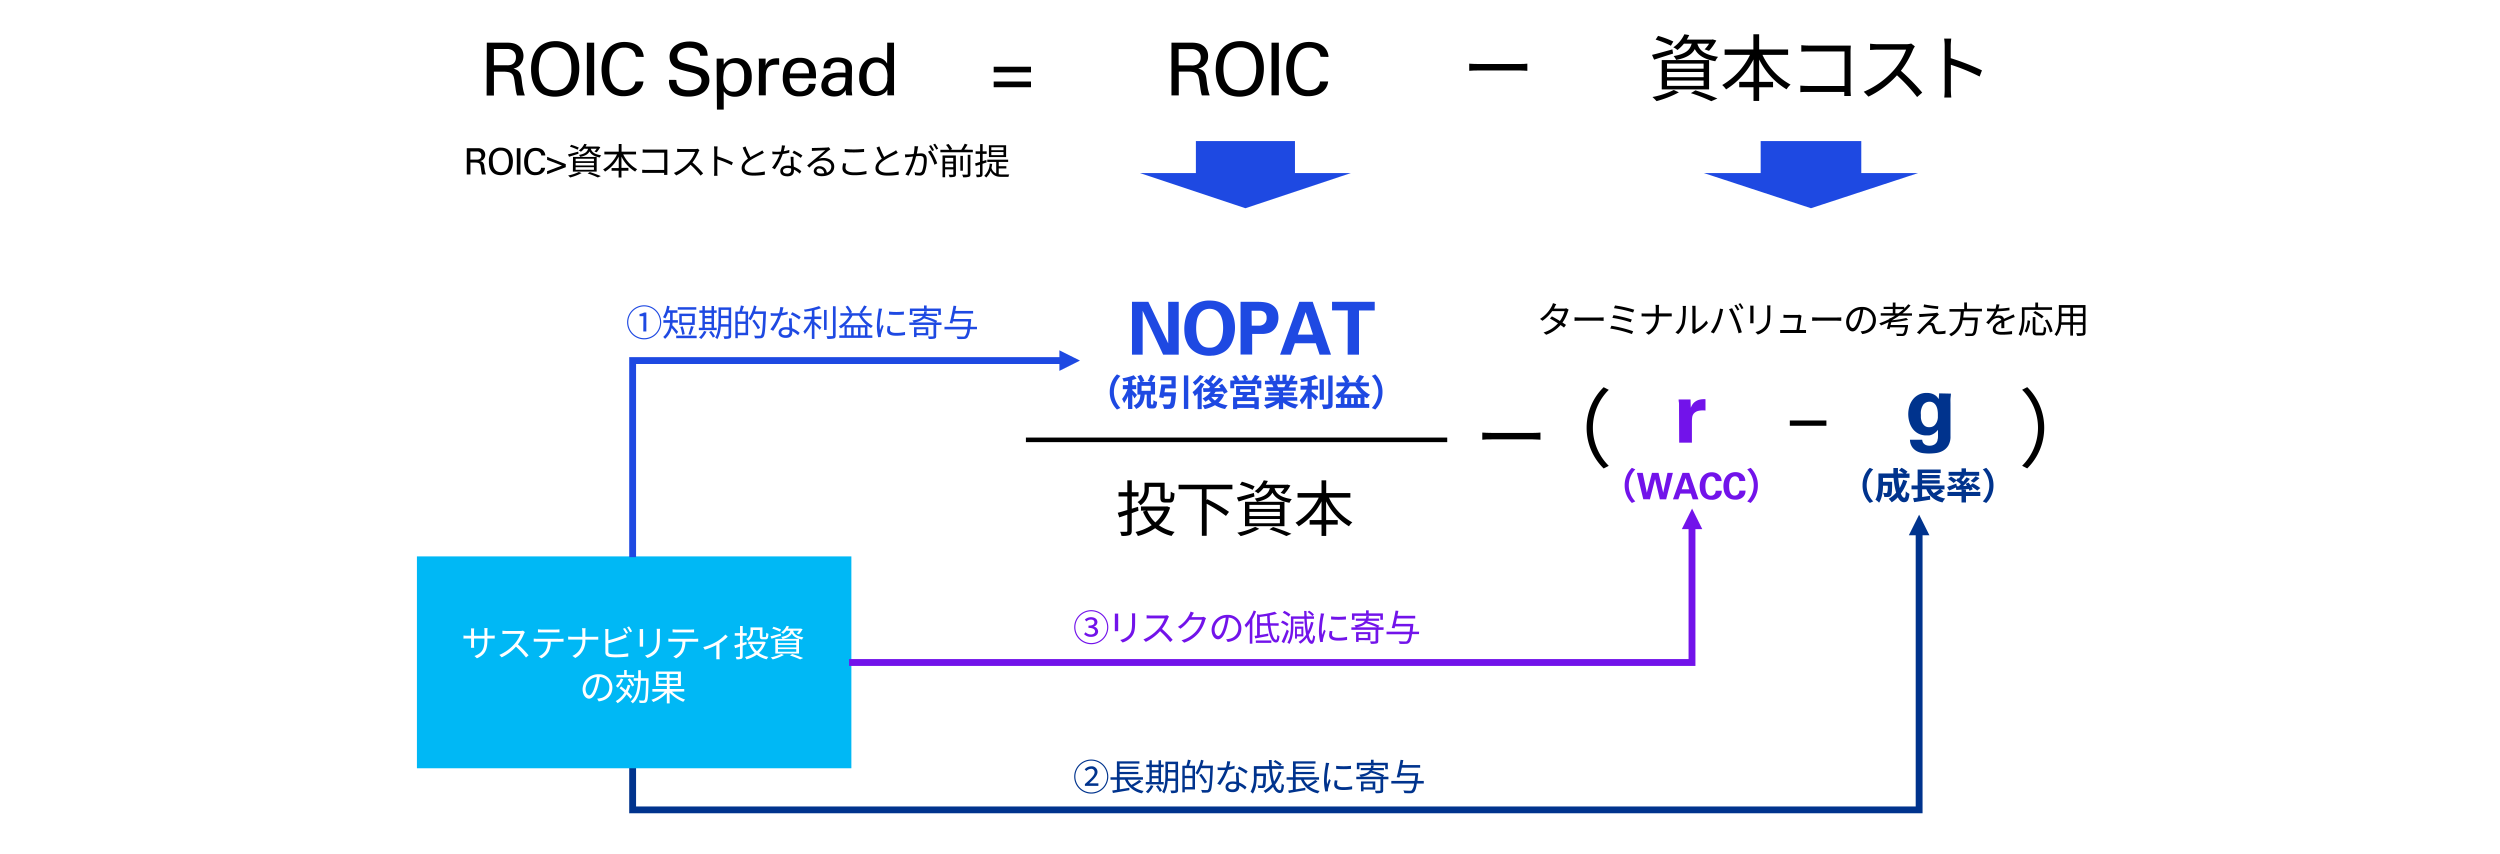 <svg xmlns="http://www.w3.org/2000/svg" viewBox="0 0 820 280"><defs><style>.cls-1{fill:#fff;}.cls-2{fill:#00338d;}.cls-3,.cls-6{fill:#1e49e2;}.cls-4{fill:#7213ea;}.cls-5{fill:#00b8f5;}.cls-6{fill-rule:evenodd;}</style></defs><g id="レイヤー_2" data-name="レイヤー 2"><g id="レイヤー_3" data-name="レイヤー 3"><rect class="cls-1" width="820" height="280"/></g><g id="レイヤー_1-2" data-name="レイヤー 1"><polygon class="cls-2" points="208.63 247.64 208.63 265.64 207.5 264.51 629.47 264.51 628.35 265.64 628.35 174.44 630.6 174.44 630.6 266.76 206.38 266.76 206.38 247.64 208.63 247.64"/><path class="cls-3" d="M371.29,99h5.37l6.51,13.63V99h3.45v17.33h-5.11l-6.72-14.4v14.4h-3.5Z"/><path class="cls-3" d="M388.45,107.89a13.83,13.83,0,0,1,.42-3.4,8.28,8.28,0,0,1,1.41-3,7.3,7.3,0,0,1,2.56-2.11,8.75,8.75,0,0,1,3.94-.8,13.33,13.33,0,0,1,1.49.09,9.75,9.75,0,0,1,1.61.36,8.28,8.28,0,0,1,1.58.72,6.5,6.5,0,0,1,1.42,1.18,7.4,7.4,0,0,1,1.12,1.67,9.63,9.63,0,0,1,.68,1.74A10.42,10.42,0,0,1,405,106a12.9,12.9,0,0,1,.08,1.45,12.2,12.2,0,0,1-.14,1.89,13.48,13.48,0,0,1-.42,1.85,9.89,9.89,0,0,1-.68,1.67,7.43,7.43,0,0,1-.94,1.38,6.14,6.14,0,0,1-1.57,1.3,9.15,9.15,0,0,1-1.69.74,8.5,8.5,0,0,1-1.61.35c-.51,0-.95.08-1.3.08a10,10,0,0,1-3.32-.56,7.31,7.31,0,0,1-2.82-1.81,6,6,0,0,1-1.14-1.64,9.92,9.92,0,0,1-.65-1.76,9.65,9.65,0,0,1-.29-1.69C388.47,108.73,388.45,108.27,388.45,107.89Zm3.89-.12a13.11,13.11,0,0,0,.26,2.54,5.54,5.54,0,0,0,1,2.3,3.61,3.61,0,0,0,1.12,1,4.05,4.05,0,0,0,2,.42A3.58,3.58,0,0,0,400,112.4a5.13,5.13,0,0,0,.43-.75,4.55,4.55,0,0,0,.37-1,10.56,10.56,0,0,0,.27-1.38,13.62,13.62,0,0,0,.11-1.81,13.85,13.85,0,0,0-.09-1.46,7.05,7.05,0,0,0-.35-1.64,4.58,4.58,0,0,0-1.57-2.34,4.4,4.4,0,0,0-4.26-.33,3.74,3.74,0,0,0-1.32,1.07,5,5,0,0,0-1,2.22A14.7,14.7,0,0,0,392.34,107.77Z"/><path class="cls-3" d="M406.9,99h5.35c.63,0,1.22,0,1.79.06a10,10,0,0,1,1.61.25,5.44,5.44,0,0,1,1.41.58,4.88,4.88,0,0,1,1.22,1,4,4,0,0,1,.87,1.71,7.51,7.51,0,0,1,.18,1.53,6.21,6.21,0,0,1-.59,2.73,4.59,4.59,0,0,1-1.62,1.88,4,4,0,0,1-1,.48,7,7,0,0,1-1.08.24,7.47,7.47,0,0,1-1,.08l-.81,0h-2.52v6.74H406.9Zm3.67,7.83h1.49c.3,0,.65,0,1,0a2.86,2.86,0,0,0,1.12-.29,2.33,2.33,0,0,0,.9-.79,2.65,2.65,0,0,0,.37-1.52,2.48,2.48,0,0,0-.32-1.37,2,2,0,0,0-.81-.7,2.89,2.89,0,0,0-1-.25c-.36,0-.66,0-.92,0h-1.87Z"/><path class="cls-3" d="M430.57,99l6,17.33h-3.74l-1.25-3.74h-6.87l-1.29,3.74h-3.55L426.15,99Zm.09,10.75-2.4-7.39-2.57,7.39Z"/><path class="cls-3" d="M442.07,101.81h-5.16V99h14v2.83h-5.16v14.5h-3.72Z"/><path d="M373.42,167.53l-2.21.78v5.74c0,.82-.2,1.24-.73,1.48a7.11,7.11,0,0,1-2.64.24,5,5,0,0,0-.44-1.34c.9,0,1.72,0,2,0s.36-.08.36-.38v-5.24c-.94.32-1.84.64-2.64.9l-.5-1.52c.86-.22,1.94-.54,3.14-.9v-4.44h-2.88v-1.4h2.88v-3.9h1.47v3.9h2.21v1.4h-2.21v4l2.05-.62Zm10.38-1.06a12.71,12.71,0,0,1-3.68,5.82,13.82,13.82,0,0,0,5.17,2.18,6.42,6.42,0,0,0-1,1.32,14.29,14.29,0,0,1-5.4-2.54,17.39,17.39,0,0,1-5.66,2.56,5,5,0,0,0-.8-1.32,15.89,15.89,0,0,0,5.33-2.24,13.65,13.65,0,0,1-2.87-4.44l1.08-.32h-1.74v-1.36h8.3l.28-.06Zm-7-6.12a6.14,6.14,0,0,1-2.69,5.38,5.06,5.06,0,0,0-1-1.06,4.73,4.73,0,0,0,2.3-4.34v-2H382v4.76c0,.46.06.54.43.54h1.08c.38,0,.46-.3.5-2.36a3.73,3.73,0,0,0,1.23.56c-.1,2.42-.45,3-1.57,3h-1.47c-1.25,0-1.61-.36-1.61-1.76v-3.38h-3.75Zm-.53,7.14a10.34,10.34,0,0,0,2.68,3.86,10.68,10.68,0,0,0,2.85-3.86Z"/><path d="M395.75,160.49v3.56l.26-.3a49.41,49.41,0,0,1,7.1,4.14l-1,1.34a45.6,45.6,0,0,0-6.32-4v10.52h-1.58V160.49h-7.64V159h17.66v1.48Z"/><path d="M411.46,162.85c-1.8.58-3.68,1.16-5.18,1.65l-.58-1.31c1.44-.34,3.54-.94,5.58-1.5Zm1.58,10.6a28.5,28.5,0,0,1-6.1,2.4,11.56,11.56,0,0,0-1.1-1.12,22.9,22.9,0,0,0,5.86-1.92Zm-2.18-12.78a23.42,23.42,0,0,0-4.18-1.67l.66-1a25.62,25.62,0,0,1,4.18,1.54Zm-2.5,3.92H421.3v8H408.36Zm1.44,2.34h10v-1.34h-10Zm0,2.34h10v-1.38h-10Zm0,2.36h10v-1.4h-10Zm4.62-11.52a10.51,10.51,0,0,1-1.78,1.74,3.76,3.76,0,0,0-1.12-.74,8.73,8.73,0,0,0,3-3.57l1.34.21a14.09,14.09,0,0,1-.68,1.25H422l.24-.07,1,.3a13.5,13.5,0,0,1-2,2.84l-1.2-.42a8.12,8.12,0,0,0,1.22-1.54h-3.2c.44,1.54,1.56,3,5.66,3.6a4.21,4.21,0,0,0-.76,1.2c-3.4-.6-4.86-1.88-5.6-3.32-.78,1.48-2.26,2.42-5.1,3a4.06,4.06,0,0,0-.7-1.06c3.26-.58,4.46-1.58,4.94-3.4Zm3.16,12.76c2.16.7,4.54,1.56,6,2.22l-1.64.74a43.84,43.84,0,0,0-5.58-2.2Z"/><path d="M435.89,163.21a17.93,17.93,0,0,0,7.68,8.12,5.28,5.28,0,0,0-1.1,1.3,19.72,19.72,0,0,1-7.5-8.16v6.12h3.8v1.48H435v3.72h-1.54v-3.72h-3.9v-1.48h3.9v-6.12a20.83,20.83,0,0,1-7.48,8.18,6,6,0,0,0-1.06-1.2,19.09,19.09,0,0,0,7.62-8.24h-6.94v-1.48h7.86v-4.18H435v4.18h7.92v1.48Z"/><path d="M520.41,140.31A18.58,18.58,0,0,1,526,127l1.68.87a17.5,17.5,0,0,0,0,24.92l-1.68.87A18.58,18.58,0,0,1,520.41,140.31Z"/><rect x="336.5" y="143.52" width="138.19" height="1.5"/><path class="cls-2" d="M610.92,159.21a7.88,7.88,0,0,1,2.36-5.76l1.14.5a7.5,7.5,0,0,0,0,10.51l-1.14.51A7.92,7.92,0,0,1,610.92,159.21Z"/><path class="cls-2" d="M625.55,157.78a13.91,13.91,0,0,1-2.07,4.11c.35.87.73,1.37,1.12,1.37s.43-.6.49-2.1a3.89,3.89,0,0,0,1.21.81c-.23,2.22-.71,2.75-1.82,2.75-.84,0-1.5-.61-2-1.59a9.63,9.63,0,0,1-2,1.63,8.63,8.63,0,0,0-1-1.17,9.45,9.45,0,0,0,2.45-2,24.78,24.78,0,0,1-.83-4.83h-3.48v1.28h3s0,.37,0,.54c0,2.52-.11,3.59-.38,3.94a1.14,1.14,0,0,1-.83.48,8.32,8.32,0,0,1-1.38,0,3.12,3.12,0,0,0-.4-1.33c.44,0,.84.05,1,.05a.4.4,0,0,0,.36-.15,6.91,6.91,0,0,0,.2-2.25h-1.56c0,1.75-.3,4.09-1.28,5.56a6.32,6.32,0,0,0-1.22-1c.92-1.44,1-3.52,1-5.09v-3.5h4.9c0-.59,0-1.17,0-1.78h1.5c0,.61,0,1.19,0,1.78h1.84a16,16,0,0,0-1.54-1l.87-.86a10,10,0,0,1,1.95,1.29l-.57.61h1.24v1.42h-3.7a25.64,25.64,0,0,0,.48,3.29,12.87,12.87,0,0,0,1.15-2.67Z"/><path class="cls-2" d="M637.45,161.15a21.17,21.17,0,0,1-2.21,1.36,8,8,0,0,0,2.8,1,6.29,6.29,0,0,0-.9,1.28,7.06,7.06,0,0,1-5.31-4.32h-1.37v2.55l2.59-.39.06,1.26c-1.84.3-3.82.6-5.27.82l-.33-1.31,1.47-.18V160.5h-2v-1.26h2V154h7.57v1.16h-6.1v.64h5.77v1.1h-5.77v.61h5.77v1.1h-5.77v.62h7.35v1.26h-1.28Zm-4.13-.65a5.89,5.89,0,0,0,.95,1.25,16.42,16.42,0,0,0,1.84-1.25Z"/><path class="cls-2" d="M642.5,159.48c.23-.21.46-.44.68-.67a16,16,0,0,0-1.51-1.12l-.88.73A9.67,9.67,0,0,0,639,157.1l.94-.77a11.47,11.47,0,0,1,1.73,1.13l.55-.67.29.18c.2-.3.4-.62.57-.92h-3.93v-1.27h4.23v-1.17h1.46v1.17h4.33v1.27h-5l.27.1c-.38.48-.77,1-1.12,1.37.22.16.42.3.6.45.42-.49.79-1,1.09-1.4l1.12.51a30.63,30.63,0,0,1-2.23,2.34l1.23-.06a6.1,6.1,0,0,0-.43-.65l1-.42c.19.25.41.54.6.83l.73-.59a15.45,15.45,0,0,1,2.51,1.54l-1,.85a13.49,13.49,0,0,0-1.91-1.31,5.5,5.5,0,0,1,.41.87L646,161a4.19,4.19,0,0,0-.26-.6c-1.45.13-2.91.24-4.06.32l-.15-.83c-.75.38-1.54.75-2.19,1l-.68-1.16c.76-.24,1.91-.68,3-1.11l.21.89Zm2.34,1.87h4.7v1.33h-4.7v2.13h-1.46v-2.13h-4.61v-1.33h4.61v-.76h1.46Zm1.52-3.62a10.7,10.7,0,0,0,1.62-1.52l1.27.61a19.25,19.25,0,0,1-1.84,1.48Z"/><path class="cls-2" d="M653.86,159.21a7.92,7.92,0,0,1-2.37,5.76l-1.14-.51a7.5,7.5,0,0,0,0-10.51l1.14-.5A7.89,7.89,0,0,1,653.86,159.21Z"/><path class="cls-4" d="M532.89,159.21a7.92,7.92,0,0,1,2.36-5.76l1.14.5a7.5,7.5,0,0,0,0,10.51l-1.14.51A8,8,0,0,1,532.89,159.21Z"/><path class="cls-4" d="M538.82,155.1l1.34,6.5,1.69-6.5H544l1.53,6.5,1.4-6.5h1.78l-2.21,8.67h-2.07l-1.57-6.63-1.69,6.63H539l-2.11-8.67Z"/><path class="cls-4" d="M554.08,155.1l3,8.67h-1.87l-.62-1.88h-3.44l-.64,1.88h-1.78l3.13-8.67Zm0,5.38-1.2-3.7-1.29,3.7Z"/><path class="cls-4" d="M562.72,157.8a2.64,2.64,0,0,0-.05-.36,1.52,1.52,0,0,0-.19-.51,1.27,1.27,0,0,0-.42-.45,1.25,1.25,0,0,0-.74-.2,1.55,1.55,0,0,0-.89.25,1.84,1.84,0,0,0-.6.69,3.28,3.28,0,0,0-.35,1,6.27,6.27,0,0,0-.12,1.26,7.36,7.36,0,0,0,.09,1.16,3.13,3.13,0,0,0,.29,1,2,2,0,0,0,.56.7,1.43,1.43,0,0,0,.88.25,1.77,1.77,0,0,0,.56-.09,1.38,1.38,0,0,0,.49-.3,1.51,1.51,0,0,0,.36-.51,2,2,0,0,0,.15-.74h2c0,.13,0,.27,0,.43a2.6,2.6,0,0,1-.11.51,2.53,2.53,0,0,1-.22.55,2.3,2.3,0,0,1-.42.55,2.4,2.4,0,0,1-.63.48,3.44,3.44,0,0,1-.69.3,4.26,4.26,0,0,1-.69.15,5.1,5.1,0,0,1-.64,0,3.88,3.88,0,0,1-1.86-.4,3.12,3.12,0,0,1-1.18-1,4.22,4.22,0,0,1-.62-1.44,7.36,7.36,0,0,1-.18-1.61,5.76,5.76,0,0,1,.28-1.86,4,4,0,0,1,.79-1.45,3.5,3.5,0,0,1,1.25-.93,4,4,0,0,1,1.65-.33,3.85,3.85,0,0,1,1.3.21,3,3,0,0,1,1,.59,2.54,2.54,0,0,1,.67.91,2.78,2.78,0,0,1,.24,1.17Z"/><path class="cls-4" d="M570.51,157.8q0-.11-.06-.36a1.41,1.41,0,0,0-.6-1,1.28,1.28,0,0,0-.75-.2,1.5,1.5,0,0,0-.88.25,2,2,0,0,0-.61.69,3.56,3.56,0,0,0-.35,1,7.12,7.12,0,0,0-.11,1.26,8.8,8.8,0,0,0,.08,1.16,3.42,3.42,0,0,0,.3,1,1.93,1.93,0,0,0,.55.7,1.47,1.47,0,0,0,.88.25,1.77,1.77,0,0,0,.56-.09,1.42,1.42,0,0,0,.5-.3,1.49,1.49,0,0,0,.35-.51,2,2,0,0,0,.15-.74h2c0,.13,0,.27,0,.43a3.52,3.52,0,0,1-.1.51,2.58,2.58,0,0,1-.23.55,2.53,2.53,0,0,1-.41.55,2.77,2.77,0,0,1-.63.48,3.44,3.44,0,0,1-.69.3,4.62,4.62,0,0,1-.7.15,4.88,4.88,0,0,1-.64,0,3.88,3.88,0,0,1-1.86-.4,3.2,3.2,0,0,1-1.18-1,4.22,4.22,0,0,1-.62-1.44,7.36,7.36,0,0,1-.18-1.61,6.05,6.05,0,0,1,.28-1.86,4.13,4.13,0,0,1,.79-1.45,3.59,3.59,0,0,1,1.25-.93,4,4,0,0,1,1.66-.33,3.9,3.9,0,0,1,1.3.21,3.21,3.21,0,0,1,1,.59,2.63,2.63,0,0,1,.66.91,2.78,2.78,0,0,1,.24,1.17Z"/><path class="cls-4" d="M576.58,159.21a7.92,7.92,0,0,1-2.36,5.76l-1.14-.51a7.5,7.5,0,0,0,0-10.51l1.14-.5A7.88,7.88,0,0,1,576.58,159.21Z"/><path class="cls-3" d="M364,128.56a8,8,0,0,1,2.36-5.76l1.14.51a7.52,7.52,0,0,0,0,10.51l-1.14.5A7.92,7.92,0,0,1,364,128.56Z"/><path class="cls-3" d="M372.12,130.69a9.71,9.71,0,0,0-.72-1.21v4.68H370v-4.31a10.86,10.86,0,0,1-1.3,2.37,8.43,8.43,0,0,0-.66-1.35,11.6,11.6,0,0,0,1.77-3.22h-1.52v-1.33H370v-1.39c-.5.09-1,.18-1.46.24a4.44,4.44,0,0,0-.4-1.09,17.19,17.19,0,0,0,3.72-1l.95,1.09a11.46,11.46,0,0,1-1.43.46v1.69h1.29v1.33H371.4V128c.33.26,1.31,1.31,1.54,1.57Zm5.94,2c.18,0,.23-.18.26-1.43a3.5,3.5,0,0,0,1.21.54c-.12,1.72-.45,2.17-1.31,2.17h-.79c-1.07,0-1.3-.42-1.3-1.67v-2.88h-.66c-.17,2.07-.67,3.75-2.83,4.72a4.07,4.07,0,0,0-.83-1.13c1.79-.73,2.13-2,2.26-3.59h-1v-4.11H374a10.41,10.41,0,0,0-.93-1.86l1.17-.52a9.51,9.51,0,0,1,1.09,2l-.76.34h2.82l-.94-.34a12,12,0,0,0,1-2.05l1.47.47c-.4.69-.83,1.41-1.18,1.92h1.11v4.11H377.5v2.87c0,.36,0,.4.18.4Zm-.63-6.15h-3v1.64h3Z"/><path class="cls-3" d="M385.75,128.71a4.76,4.76,0,0,1-.05.59c-.19,2.65-.41,3.81-.82,4.28a1.66,1.66,0,0,1-1.19.52,18.5,18.5,0,0,1-1.89,0,3.43,3.43,0,0,0-.53-1.5c.73.07,1.49.08,1.82.08a.78.78,0,0,0,.54-.14c.25-.2.41-1,.54-2.53h-2.44c0,.19-.07.37-.11.54l-1.44-.23a37.89,37.89,0,0,0,.74-4.22h3.32v-1.37h-3.61v-1.33h5v4h-3.48c-.05.42-.13.85-.2,1.26Zm4-5.57v11h-1.43v-11Z"/><path class="cls-3" d="M395.07,126c-.27.48-.58,1-.91,1.45v6.75h-1.34v-5.13a10.75,10.75,0,0,1-.93.88,8.46,8.46,0,0,0-.75-1.33,10,10,0,0,0,2.68-3.09Zm-.21-2.53a15,15,0,0,1-2.86,2.93,10,10,0,0,0-.75-1A10,10,0,0,0,393.6,123Zm6.65,6a6.5,6.5,0,0,1-1.82,2.59,10.7,10.7,0,0,0,3,.88,5.39,5.39,0,0,0-.86,1.22,9.68,9.68,0,0,1-3.31-1.26,11.76,11.76,0,0,1-3.39,1.29,4.81,4.81,0,0,0-.69-1.21,10.41,10.41,0,0,0,2.95-.94,6.64,6.64,0,0,1-.94-1c-.36.27-.72.52-1.08.74a9,9,0,0,0-.93-1.06,7.59,7.59,0,0,0,2.68-2.22l-2.4.08-.12-1.26c.54,0,1.16,0,1.85,0l.51-.45a13.34,13.34,0,0,0-2.11-1.71l.85-.93.66.44a13,13,0,0,0,1.29-1.74l1.23.63a23.85,23.85,0,0,1-1.61,1.78,7.25,7.25,0,0,1,.69.6,22.54,22.54,0,0,0,1.93-2.13l1.26.7a37.23,37.23,0,0,1-2.94,2.78l2.15,0c-.19-.28-.4-.53-.6-.77l1.1-.61a11.83,11.83,0,0,1,1.83,2.63l-1.2.67a8.43,8.43,0,0,0-.4-.79c-.79,0-1.61.06-2.39.09a6.58,6.58,0,0,1-.47.7h2.18l.22,0Zm-4.2.73a5.29,5.29,0,0,0,1.19,1.17,5.14,5.14,0,0,0,1.15-1.18h-2.34Z"/><path class="cls-3" d="M413.71,124.82v2.56h-1.38V126h-7.5v1.35h-1.3v-2.56H405a9.71,9.71,0,0,0-.79-1.18l1.24-.52a8.21,8.21,0,0,1,1.07,1.53l-.39.17H408a10.13,10.13,0,0,0-.78-1.48l1.25-.42a8.21,8.21,0,0,1,.91,1.59l-.84.31h2a9.88,9.88,0,0,0,1.07-1.81l1.53.48c-.35.45-.71.93-1,1.33Zm-4.53,4.74a7,7,0,0,1-.31.73h4v3.9h-1.41v-.4H405.8v.4h-1.36v-3.9h3c.06-.24.13-.49.18-.73h-2.19v-2.94h6.27v2.94Zm2.25,2H405.8v1h5.63Zm-4.66-3h3.57v-.85h-3.57Z"/><path class="cls-3" d="M422.06,131.43a10.73,10.73,0,0,0,3.81,1.31,6.07,6.07,0,0,0-1,1.3,10.37,10.37,0,0,1-4-2v2.16h-1.41v-2.09a11.38,11.38,0,0,1-4,1.94,6.48,6.48,0,0,0-.91-1.19,12.3,12.3,0,0,0,3.79-1.4h-3.44v-1.17h4.58v-.53H416v-1h3.45v-.54h-4.05V127h2.28a6.52,6.52,0,0,0-.41-.94l.14,0h-2.51v-1.16h1.61a10.86,10.86,0,0,0-.74-1.49L417,123a8.29,8.29,0,0,1,.91,1.69l-.58.22h1.09v-2h1.33v2h.89v-2H422v2h1.07l-.43-.13a9.23,9.23,0,0,0,.75-1.75l1.5.36c-.33.56-.66,1.1-.93,1.52h1.56v1.16h-2.26c-.19.35-.38.67-.56,1H425v1.12h-4.16v.54h3.6v1h-3.6v.53h4.66v1.17Zm-3.26-5.35a6.4,6.4,0,0,1,.41.92l-.21,0h2.25c.14-.29.29-.64.42-1Z"/><path class="cls-3" d="M430.23,128.47c.59.44,1.78,1.46,2.1,1.71l-.83,1.23c-.28-.37-.79-.91-1.27-1.41v4.14h-1.38v-4.29a12.05,12.05,0,0,1-1.83,2.82,9.12,9.12,0,0,0-.72-1.39,11.7,11.7,0,0,0,2.28-3.46h-2v-1.31h2.28V125c-.68.14-1.37.24-2,.33a4.46,4.46,0,0,0-.41-1.12,20.46,20.46,0,0,0,4.82-1.23l1,1.1a15.74,15.74,0,0,1-2,.62v1.79h2.07v1.31h-2.07Zm4,2.65h-1.39v-6.71h1.39Zm2.86-7.93v9.24c0,.83-.17,1.22-.66,1.45a5.94,5.94,0,0,1-2.39.28,5.71,5.71,0,0,0-.49-1.48c.78,0,1.55,0,1.8,0s.32-.09.32-.3v-9.23Z"/><path class="cls-3" d="M446.1,126.69a9,9,0,0,0,3.29,2.79,4.94,4.94,0,0,0-1,1.15c-.28-.16-.56-.34-.84-.53v2.42h1.55v1.26H438.19v-1.26h1.59V130.2a7.57,7.57,0,0,1-.74.52,8.73,8.73,0,0,0-1.1-1.09,8.55,8.55,0,0,0,3.1-2.94h-2.67v-1.26h2.82a12.58,12.58,0,0,0-1.11-1.83l1.22-.56a11.2,11.2,0,0,1,1.33,2.08l-.62.31h3.33l-.72-.24A12.12,12.12,0,0,0,445.9,123l1.52.44a22.81,22.81,0,0,1-1.39,2H449v1.26Zm.53,2.64a11.21,11.21,0,0,1-2.1-2.64h-1.81a12.66,12.66,0,0,1-2,2.64Zm-4.74,1.2H441v2h.85Zm2.17,0h-.86v2h.86Zm2.17,2v-2h-.86v2Z"/><path class="cls-3" d="M453.46,128.56a7.89,7.89,0,0,1-2.37,5.76l-1.14-.5a7.5,7.5,0,0,0,0-10.51l1.14-.51A7.92,7.92,0,0,1,453.46,128.56Z"/><path class="cls-4" d="M550.72,134.52c0-.16,0-.4,0-.71s0-.64,0-1,0-.7-.07-1-.05-.59-.07-.79h3.91l.09,2.71a7.51,7.51,0,0,1,.51-1,3.29,3.29,0,0,1,.84-.92,4.08,4.08,0,0,1,1.37-.68,6.59,6.59,0,0,1,2.1-.19v3.72a6.85,6.85,0,0,0-2.47.14,2.88,2.88,0,0,0-1.34.81,2.47,2.47,0,0,0-.55,1.22,10.47,10.47,0,0,0-.09,1.36v7h-4.18Z"/><path class="cls-2" d="M639.9,129.11c0,.56-.1,1.1-.14,1.64s0,1.15,0,1.86v10.44a5.76,5.76,0,0,1-.72,3.1,4.83,4.83,0,0,1-1.79,1.72,6.45,6.45,0,0,1-2.31.74,18.68,18.68,0,0,1-2.24.15,15.63,15.63,0,0,1-1.79-.11,6,6,0,0,1-2-.56,4.45,4.45,0,0,1-1.65-1.36,4.39,4.39,0,0,1-.79-2.5h4c0,.11.05.27.1.49a1.48,1.48,0,0,0,.32.64,2.2,2.2,0,0,0,.73.58,2.93,2.93,0,0,0,1.31.25,3,3,0,0,0,1.64-.45,2.15,2.15,0,0,0,.94-1.4c0-.17.07-.34.1-.5a5,5,0,0,0,.05-.62q0-.36,0-.9c0-.35,0-.8,0-1.34a6,6,0,0,1-1,1,4.36,4.36,0,0,1-1,.58,3.6,3.6,0,0,1-.94.26c-.3,0-.58,0-.84,0a5.6,5.6,0,0,1-2.65-.6,5.5,5.5,0,0,1-1.86-1.58,6.82,6.82,0,0,1-1.09-2.23,9,9,0,0,1,0-5.14,6.78,6.78,0,0,1,1.14-2.24,5.53,5.53,0,0,1,4.53-2.15,5.19,5.19,0,0,1,1.65.22,4.32,4.32,0,0,1,1.14.55,3.2,3.2,0,0,1,.73.67l.43.57.14-1.87ZM630.05,136c0,.17,0,.48,0,.94a5,5,0,0,0,.3,1.38,3.42,3.42,0,0,0,.83,1.25,2.18,2.18,0,0,0,1.58.54,2.39,2.39,0,0,0,1.68-.54,3.51,3.51,0,0,0,.86-1.25,4.33,4.33,0,0,0,.32-1.36c0-.43,0-.73,0-.88,0-.39,0-.84-.08-1.34a4.72,4.72,0,0,0-.38-1.42,2.94,2.94,0,0,0-.85-1.1,2.31,2.31,0,0,0-1.5-.45,2.57,2.57,0,0,0-2,1A5,5,0,0,0,630.05,136Z"/><path d="M514.51,101.58a6.32,6.32,0,0,0-.27.65,12.06,12.06,0,0,1-1.75,3.56c.45.29.86.57,1.16.78l-.66.87c-.29-.23-.68-.52-1.14-.83a11.33,11.33,0,0,1-4.7,3.19l-.87-.74a10.53,10.53,0,0,0,4.74-3c-.95-.61-1.95-1.21-2.63-1.58l.62-.71c.69.36,1.7.93,2.64,1.5a9.88,9.88,0,0,0,1.54-3.21h-4.08a12.72,12.72,0,0,1-3.18,3.16l-.8-.62a10.8,10.8,0,0,0,3.85-4.17,5.46,5.46,0,0,0,.39-1l1.08.35c-.2.31-.41.72-.53,1s-.16.29-.25.44h3.27a2,2,0,0,0,.79-.12Z"/><path d="M516.45,104.08c.36,0,1,.06,1.67.06h6.57c.6,0,1,0,1.3-.06v1.17c-.24,0-.75-.06-1.29-.06h-6.58c-.66,0-1.3,0-1.67.06Z"/><path d="M535.67,108.65l-.4.92a39.53,39.53,0,0,0-7.11-1.81l.37-.91A41.86,41.86,0,0,1,535.67,108.65Zm-.43-3.85-.38.92a35,35,0,0,0-6-1.46l.36-.9A42,42,0,0,1,535.24,104.8Zm.79-3.22-.38.93a38.85,38.85,0,0,0-6.26-1.43l.34-.89A41.72,41.72,0,0,1,536,101.58Z"/><path d="M547.28,102.79c.4,0,.85,0,1.05,0v1a10.17,10.17,0,0,0-1.06,0h-3.18a6.29,6.29,0,0,1-3.33,6l-.93-.7a5.36,5.36,0,0,0,3.25-5.3h-3.51a11.05,11.05,0,0,0-1.13,0v-1a9.88,9.88,0,0,0,1.1.06h3.54v-1.62A6.58,6.58,0,0,0,543,100h1.19a10.22,10.22,0,0,0-.07,1.2v1.6Z"/><path d="M549.53,109a5.7,5.7,0,0,0,2.09-2.95,21.32,21.32,0,0,0,.36-4.82,4.33,4.33,0,0,0-.08-.88H553c0,.14-.06.5-.06.86a26.52,26.52,0,0,1-.37,5.1,6.6,6.6,0,0,1-2.14,3.29Zm5.5.06a2.73,2.73,0,0,0,.08-.67v-7.19a6.33,6.33,0,0,0-.07-.89h1.11a6,6,0,0,0,0,.89v6.92a9,9,0,0,0,3.49-3l.58.82a12.06,12.06,0,0,1-4.1,3.32,2.3,2.3,0,0,0-.4.28Z"/><path d="M564.13,101.22l1.07.22c-.07.26-.17.61-.22.87a24.9,24.9,0,0,1-1.09,3.75,17.39,17.39,0,0,1-1.76,3.3l-1-.43a16.15,16.15,0,0,0,1.85-3.27A18.26,18.26,0,0,0,564.13,101.22Zm3,.19,1-.32a37.64,37.64,0,0,1,1.75,3.79c.49,1.19,1.13,3,1.44,4.11l-1.07.34a35.4,35.4,0,0,0-1.35-4.13A30.9,30.9,0,0,0,567.12,101.41Zm3.38.16-.64.29a13.48,13.48,0,0,0-1-1.67l.64-.26A13.93,13.93,0,0,1,570.5,101.57Zm1.35-.49-.65.29a10.6,10.6,0,0,0-1-1.66l.64-.26A14.1,14.1,0,0,1,571.85,101.08Z"/><path d="M575.15,100.26c0,.23,0,.58,0,.86v4c0,.3,0,.7,0,.92h-1.1c0-.18.05-.57.05-.93v-4c0-.21,0-.63-.05-.86Zm5.56-.08a10,10,0,0,0-.05,1v1.94c0,2.88-.38,3.83-1.25,4.86a6.41,6.41,0,0,1-2.85,1.76l-.78-.83a5.61,5.61,0,0,0,2.88-1.6c.86-1,1-2,1-4.23v-1.9a9.71,9.71,0,0,0-.06-1Z"/><path d="M591.38,108.23c.26,0,.69,0,1,0v1l-.92,0h-6.57c-.37,0-.65,0-1,0v-1c.29,0,.63,0,1,0h4.34c.18-1,.53-3.35.57-4h-3.82c-.35,0-.66,0-1,0v-1c.29,0,.65.07.95.07h3.65a2,2,0,0,0,.6-.09l.73.35c0,.12-.07.28-.09.37-.09.82-.44,3.19-.61,4.3Z"/><path d="M594.39,104.08c.36,0,1,.06,1.67.06h6.58c.6,0,1,0,1.29-.06v1.17c-.24,0-.74-.06-1.28-.06h-6.59c-.66,0-1.3,0-1.67.06Z"/><path d="M610.3,108.69a8.56,8.56,0,0,0,1-.15,3.56,3.56,0,0,0,3-3.51,3.3,3.3,0,0,0-3.15-3.45,26,26,0,0,1-.71,3.42c-.73,2.44-1.68,3.7-2.79,3.7s-2.12-1.23-2.12-3.18a5.08,5.08,0,0,1,5.21-4.84,4.32,4.32,0,0,1,4.56,4.37c0,2.5-1.65,4.16-4.48,4.53Zm-.78-3.89a19,19,0,0,0,.66-3.21,4.15,4.15,0,0,0-3.67,3.84c0,1.5.7,2.16,1.21,2.16S608.91,106.8,609.52,104.8Z"/><path d="M622.94,103.54a26.16,26.16,0,0,1-2.39,1.51,31.57,31.57,0,0,0,4.71-.76l.59.62a33.2,33.2,0,0,1-5.52.8c-.08.31-.15.61-.23.9h5.73s0,.26,0,.41c-.29,1.76-.54,2.54-.94,2.89a1.43,1.43,0,0,1-.92.3c-.36,0-1.07,0-1.82,0a1.94,1.94,0,0,0-.27-.81c.74.07,1.52.08,1.8.08s.41,0,.51-.11c.27-.2.47-.78.69-2h-4.93l-.17.6-.9-.13c.19-.57.41-1.39.61-2.19-.83.4-1.68.78-2.52,1.1a4.75,4.75,0,0,0-.58-.71,24.26,24.26,0,0,0,3.33-1.41l.06-.28.38,0c.49-.27,1-.55,1.43-.84h-4.7v-.77h3.94v-1.38h-3v-.73h3V99.23h.89v1.43h2.86v.57a15,15,0,0,0,1.34-1.44l.73.4a17.53,17.53,0,0,1-2.65,2.58h3.13v.77Zm-.26-.77a19.13,19.13,0,0,0,1.69-1.38h-2.69v1.38Z"/><path d="M635.37,103.78c-.45.41-1.77,1.63-2.22,2.1a1.68,1.68,0,0,1,.45,0,1.08,1.08,0,0,1,.91.86c.11.34.26.94.4,1.33s.4.63,1,.63a10.29,10.29,0,0,0,2.25-.25l-.06,1a18.58,18.58,0,0,1-2.23.17c-1,0-1.55-.22-1.81-1-.11-.35-.29-1-.4-1.39a.78.78,0,0,0-.72-.62,1.25,1.25,0,0,0-.88.43c-.44.43-1.73,1.77-2.4,2.62l-.92-.62a5.19,5.19,0,0,0,.59-.54l4.89-4.88c-.93.06-2.93.24-3.66.3a9.55,9.55,0,0,0-1,.11l-.08-1.06a8.07,8.07,0,0,0,1,0c.68,0,3.44-.2,4.34-.31a2.3,2.3,0,0,0,.57-.13l.57.65A5.63,5.63,0,0,0,635.37,103.78Zm.41-3.31-.13.88c-1.19-.1-3.27-.37-4.72-.63l.16-.88A42.19,42.19,0,0,0,635.78,100.47Z"/><path d="M644.13,102.15c0,.64-.09,1.3-.18,2h4.77s0,.29,0,.44c-.24,3.42-.48,4.74-1,5.22a1.35,1.35,0,0,1-1,.39,18.06,18.06,0,0,1-2,0,2.11,2.11,0,0,0-.32-.86,19.9,19.9,0,0,0,2,.09.74.74,0,0,0,.56-.14c.36-.31.59-1.48.79-4.26h-4a6.85,6.85,0,0,1-3.81,5.28,3.11,3.11,0,0,0-.64-.73c3.31-1.49,3.66-4.59,3.81-7.35h-3.69v-.86h4.84V99.2h.9v2.09h4.92v.86Z"/><path d="M656.44,107.65c0-.45,0-1.22,0-1.84-1.1.6-1.87,1.21-1.87,2,0,.93.93,1.07,2.15,1.07a20.93,20.93,0,0,0,3.24-.29l0,1a30.28,30.28,0,0,1-3.26.19c-1.7,0-3.07-.36-3.07-1.81s1.42-2.29,2.8-3a1,1,0,0,0-1.07-.73,3.16,3.16,0,0,0-2,.87c-.34.33-.67.77-1.08,1.25l-.82-.61a12.79,12.79,0,0,0,2.74-3.63h-.5c-.5,0-1.3,0-1.95-.07v-.9c.64.07,1.46.12,2,.12h.78a6.16,6.16,0,0,0,.3-1.48l1,.09c-.09.33-.2.83-.36,1.37a34.59,34.59,0,0,0,3.63-.36v.88a37.1,37.1,0,0,1-3.93.34,8.86,8.86,0,0,1-1.07,1.82,3.41,3.41,0,0,1,1.64-.44,1.49,1.49,0,0,1,1.57,1.08c.82-.39,1.54-.67,2.16-1,.36-.16.65-.3,1-.47l.38.9c-.3.09-.73.25-1,.37-.67.27-1.53.62-2.43,1,0,.68,0,1.69,0,2.26Z"/><path d="M664.05,101.63v2.24c0,1.83-.16,4.52-1.18,6.33a3.37,3.37,0,0,0-.76-.51,12.41,12.41,0,0,0,1.07-5.82v-3.09h4.4V99.24h.91v1.54h4.58v.85Zm0,7.06a9,9,0,0,0,1-3.64l.82.18a10.16,10.16,0,0,1-1.08,3.82Zm5.7.45c.49,0,.56-.3.6-2a2.89,2.89,0,0,0,.8.36c-.1,2-.32,2.51-1.34,2.51h-1.76c-1,0-1.32-.3-1.32-1.3V104h.88v4.63c0,.41.1.48.55.48Zm-.08-4.69a14.19,14.19,0,0,0-2.76-1.85l.62-.57a14.16,14.16,0,0,1,2.78,1.76Zm1.84.34a12.81,12.81,0,0,1,1.75,3.9l-.85.37a13.44,13.44,0,0,0-1.69-4Z"/><path d="M684.05,109c0,.57-.16.84-.54,1a7.79,7.79,0,0,1-2.24.14,3.27,3.27,0,0,0-.3-.86c.84,0,1.66,0,1.88,0s.32-.09.32-.32v-2.43h-3.23v3.54h-.89v-3.54h-3a6.84,6.84,0,0,1-1.5,3.72,3,3,0,0,0-.68-.59c1.32-1.49,1.44-3.6,1.44-5.27v-4.32h8.74Zm-5-3.3v-2h-2.86v.71c0,.4,0,.84-.05,1.29Zm-2.86-4.76v1.92h2.86v-1.92Zm7,0h-3.23v1.92h3.23Zm0,4.76v-2h-3.23v2Z"/><path d="M587.06,137.92h12v1.73h-12Z"/><path d="M670.5,140.31a18.61,18.61,0,0,1-5.57,13.33l-1.68-.87a17.5,17.5,0,0,0,0-24.92l1.68-.87A18.61,18.61,0,0,1,670.5,140.31Z"/><rect class="cls-1" x="137.5" y="183.27" width="141" height="68"/><rect class="cls-5" x="137.5" y="183.27" width="141" height="68"/><path class="cls-5" d="M279.25,252H136.75v-69.5h142.5Zm-141-1.5h139.5V184H138.25Z"/><path class="cls-1" d="M161.18,208.5a9.23,9.23,0,0,0,1.09-.06v1c-.12,0-.56,0-1.09,0h-1.32v.42c0,3.2-.69,4.85-3.43,6.07l-.81-.76c2.19-.84,3.28-1.87,3.28-5.23v-.5h-3.42v1.94a10.74,10.74,0,0,0,.05,1.09h-1.06c0-.12.05-.63.05-1.09v-1.94h-1.29c-.52,0-1.06,0-1.21.05v-1.05a7.75,7.75,0,0,0,1.21.09h1.29V207c0-.38,0-.76-.05-.88h1.07a8,8,0,0,0-.06.88v1.54h3.42V207a7.43,7.43,0,0,0-.06-1h1.08a9.8,9.8,0,0,0-.06,1v1.5Z"/><path class="cls-1" d="M172.17,207.32a4.77,4.77,0,0,0-.3.53,15,15,0,0,1-2,3.51,34,34,0,0,1,3.5,3.58l-.84.73a27.24,27.24,0,0,0-3.3-3.56,15,15,0,0,1-4.68,3.5l-.77-.8a13.77,13.77,0,0,0,4.95-3.57,10.78,10.78,0,0,0,2-3.33H166c-.42,0-1.08.05-1.21.06v-1.09c.17,0,.85.08,1.21.08h4.63a3.15,3.15,0,0,0,.9-.11Z"/><path class="cls-1" d="M183.91,209.54a6,6,0,0,0,.93-.06v1c-.26,0-.64,0-.93,0h-3.27a7.2,7.2,0,0,1-.7,3.28,5.8,5.8,0,0,1-2.37,2.18l-.89-.65a4.91,4.91,0,0,0,2.27-1.83,5.84,5.84,0,0,0,.7-3h-3.59c-.37,0-.72,0-1,0v-1a8.45,8.45,0,0,0,1,.06Zm-6.37-2.11c-.4,0-.79,0-1.09,0v-1c.33,0,.69.07,1.08.07h4.85a8.53,8.53,0,0,0,1.12-.07v1c-.35,0-.77,0-1.12,0Z"/><path class="cls-1" d="M195.23,208.87c.39,0,.85,0,1-.05v1c-.19,0-.68,0-1.06,0H192a6.29,6.29,0,0,1-3.32,6l-.94-.69A5.39,5.39,0,0,0,191,209.8h-3.52c-.46,0-.89,0-1.13,0v-1c.24,0,.67.06,1.11.06H191v-1.62a6.7,6.7,0,0,0-.11-1.19h1.19a10,10,0,0,0-.08,1.2v1.61Z"/><path class="cls-1" d="M199.54,213.66c0,.61.26.76.84.88a11.48,11.48,0,0,0,1.59.1,19.86,19.86,0,0,0,4.1-.38v1.09a34.67,34.67,0,0,1-4.15.25,13.11,13.11,0,0,1-1.92-.12c-.92-.17-1.44-.59-1.44-1.56v-6.6a5.16,5.16,0,0,0-.07-1h1.11a9.17,9.17,0,0,0-.06,1V210a32.44,32.44,0,0,0,4.56-1.46,8.78,8.78,0,0,0,1.06-.54l.42,1-1.13.47a47,47,0,0,1-4.91,1.56Zm5.79-5.78a13.82,13.82,0,0,0-1-1.66L205,206a18.57,18.57,0,0,1,1,1.63Zm1-2.42a18,18,0,0,1,1,1.63l-.65.3a12.21,12.21,0,0,0-1-1.65Z"/><path class="cls-1" d="M210.94,206.34a7.42,7.42,0,0,0,0,.86v4a8.23,8.23,0,0,0,0,.91h-1.11c0-.18,0-.56,0-.92v-4a8.27,8.27,0,0,0,0-.86Zm5.55-.09c0,.29-.05.64-.05,1v1.95c0,2.88-.38,3.83-1.24,4.86a6.45,6.45,0,0,1-2.86,1.75l-.78-.83a5.49,5.49,0,0,0,2.88-1.59c.86-1,1-2,1-4.24v-1.9c0-.39,0-.74-.06-1Z"/><path class="cls-1" d="M228.07,209.54a6.25,6.25,0,0,0,.94-.06v1c-.27,0-.65,0-.94,0h-3.26a7.33,7.33,0,0,1-.71,3.28,5.71,5.71,0,0,1-2.36,2.18l-.89-.65a5,5,0,0,0,2.27-1.83,5.84,5.84,0,0,0,.69-3h-3.59c-.37,0-.72,0-1,0v-1a8.45,8.45,0,0,0,1,.06Zm-6.37-2.11c-.4,0-.79,0-1.09,0v-1c.33,0,.69.07,1.08.07h4.86a8.38,8.38,0,0,0,1.11-.07v1c-.34,0-.76,0-1.11,0Z"/><path class="cls-1" d="M238.7,208.82A14.54,14.54,0,0,1,236,211v4.25a5.79,5.79,0,0,0,.06,1h-1.11a9,9,0,0,0,0-1v-3.67a20.72,20.72,0,0,1-3.77,1.53l-.51-.87a16,16,0,0,0,4.16-1.65,12.36,12.36,0,0,0,3.1-2.47Z"/><path class="cls-1" d="M244.92,211.3l-1.32.47v3.45c0,.49-.12.74-.45.88a4.09,4.09,0,0,1-1.58.15,3.18,3.18,0,0,0-.26-.81,10.9,10.9,0,0,0,1.18,0c.16,0,.22,0,.22-.22v-3.15c-.56.19-1.1.39-1.58.54l-.3-.91c.51-.13,1.16-.32,1.88-.54V208.5H241v-.84h1.73v-2.34h.89v2.34h1.32v.84H243.6v2.4l1.22-.38Zm6.23-.63a7.69,7.69,0,0,1-2.21,3.49,8.21,8.21,0,0,0,3.1,1.31,3.83,3.83,0,0,0-.58.79,8.67,8.67,0,0,1-3.24-1.52,10.27,10.27,0,0,1-3.4,1.53,3,3,0,0,0-.48-.79,9.58,9.58,0,0,0,3.2-1.34,8.23,8.23,0,0,1-1.72-2.67l.64-.19h-1v-.82h5l.17,0ZM247,207a3.66,3.66,0,0,1-1.62,3.22,3,3,0,0,0-.6-.63,2.85,2.85,0,0,0,1.38-2.61v-1.2h3.93v2.86c0,.28,0,.32.26.32H251c.23,0,.28-.18.31-1.41a2.17,2.17,0,0,0,.74.33c-.06,1.46-.28,1.83-.95,1.83h-.88c-.75,0-1-.22-1-1.06v-2H247Zm-.33,4.28a6.34,6.34,0,0,0,1.61,2.32,6.64,6.64,0,0,0,1.72-2.32Z"/><path class="cls-1" d="M256.17,208.5l-3.11,1-.35-.78c.86-.2,2.12-.56,3.35-.9Zm.94,6.35a16.52,16.52,0,0,1-3.66,1.44,6.9,6.9,0,0,0-.66-.67,13.6,13.6,0,0,0,3.52-1.15Zm-1.31-7.66a13.64,13.64,0,0,0-2.5-1l.39-.61a15.67,15.67,0,0,1,2.51.92Zm-1.5,2.35h7.77v4.81H254.3Zm.87,1.4h6v-.8h-6Zm0,1.41h6v-.83h-6Zm0,1.41h6v-.84h-6Zm2.77-6.91a6.67,6.67,0,0,1-1.07,1.05,2.19,2.19,0,0,0-.67-.45A5.17,5.17,0,0,0,258,205.3l.81.14c-.12.25-.26.49-.41.74h4.1l.15,0,.6.18a8.35,8.35,0,0,1-1.2,1.71l-.72-.25a5.1,5.1,0,0,0,.73-.93h-1.92c.26.93.93,1.79,3.39,2.16a2.72,2.72,0,0,0-.45.72c-2-.36-2.92-1.13-3.36-2-.47.89-1.36,1.45-3.06,1.79a2.62,2.62,0,0,0-.42-.64c2-.35,2.67-.95,3-2Zm1.9,7.66c1.29.42,2.72.93,3.6,1.33l-1,.44A26.29,26.29,0,0,0,259.1,215Z"/><path class="cls-1" d="M195.86,229.16a7,7,0,0,0,1-.14,3.56,3.56,0,0,0,3-3.52,3.28,3.28,0,0,0-3.15-3.44,26.68,26.68,0,0,1-.71,3.42c-.73,2.43-1.68,3.69-2.78,3.69s-2.13-1.22-2.13-3.18a5.07,5.07,0,0,1,5.21-4.83,4.31,4.31,0,0,1,4.56,4.36c0,2.5-1.64,4.17-4.48,4.54Zm-.78-3.89a18.89,18.89,0,0,0,.66-3.2,4.14,4.14,0,0,0-3.67,3.84c0,1.5.7,2.16,1.21,2.16S194.47,227.28,195.08,225.27Z"/><path class="cls-1" d="M204.43,222.8a8.9,8.9,0,0,1-1.79,2.75A4.56,4.56,0,0,0,202,225a7,7,0,0,0,1.63-2.45Zm2.34,2a13.13,13.13,0,0,1-.85,2.16,13,13,0,0,1,1.45,1.51l-.56.73a13.35,13.35,0,0,0-1.32-1.47,9.28,9.28,0,0,1-2.92,2.93,4.3,4.3,0,0,0-.61-.7,7.87,7.87,0,0,0,2.89-2.84c-.54-.48-1.12-1-1.64-1.37l.52-.61c.48.36,1,.79,1.53,1.22a10.22,10.22,0,0,0,.63-1.74Zm1.22-2.63h-5.8v-.8h2.53v-1.61h.85v1.61H208Zm-.69,3a9,9,0,0,0-1.43-2.31l.7-.36a9,9,0,0,1,1.47,2.25Zm5.43-2.28c-.11,5-.21,6.72-.6,7.22a.94.94,0,0,1-.81.44,11.17,11.17,0,0,1-1.54,0,2.08,2.08,0,0,0-.25-.84c.64.06,1.2.08,1.43.08a.44.44,0,0,0,.43-.2c.28-.34.41-1.92.5-6.3h-1.75c-.14,3.09-.67,5.78-2.6,7.41a3.59,3.59,0,0,0-.66-.63c1.8-1.46,2.28-3.93,2.41-6.78h-1.45v-.84h1.49c0-.85,0-1.74,0-2.62h.86c0,.88,0,1.77,0,2.62h2.55Z"/><path class="cls-1" d="M220.39,226.86a11.88,11.88,0,0,0,4.33,2.61,4.21,4.21,0,0,0-.61.74,13.22,13.22,0,0,1-4.46-3v3.5h-.93v-3.44a11.77,11.77,0,0,1-4.46,3,4.47,4.47,0,0,0-.6-.73,10.8,10.8,0,0,0,4.32-2.67h-4V226h4.76v-1h-3.6v-4.74h8.2V225h-3.67v1h4.76v.83ZM216,222.29h2.7v-1.23H216Zm2.7,2V223H216v1.23Zm3.65-3.19h-2.72v1.23h2.72Zm0,2h-2.72v1.23h2.72Z"/><path class="cls-3" d="M347.48,114.9l6.75,3.37-6.75,3.38Zm-141.1,67.85v-65.6H348.6v2.25H207.5l1.13-1.13v64.48Z"/><path class="cls-3" d="M205.69,105.71a5.59,5.59,0,1,1,5.59,5.6A5.6,5.6,0,0,1,205.69,105.71Zm10.8,0a5.21,5.21,0,1,0-5.21,5.21A5.2,5.2,0,0,0,216.49,105.71Zm-5.45-2h-1.27V103a4.79,4.79,0,0,0,1.5-.5H212v6.22h-1Z"/><path class="cls-3" d="M221.86,109.59a23.43,23.43,0,0,0-1.56-2,6.75,6.75,0,0,1-2.18,3.57,2.57,2.57,0,0,0-.6-.63,6.57,6.57,0,0,0,2.22-4.66h-2.15V105h2.2v-2.41h-.7a9.59,9.59,0,0,1-.86,1.87,5.13,5.13,0,0,0-.77-.43,9.29,9.29,0,0,0,1.33-3.76l.85.16c-.08.45-.19.91-.31,1.34h2.87v.82h-1.56V105h1.71v.83H220.6c0,.27-.06.55-.11.82.48.51,1.66,1.84,1.94,2.19Zm6.65.5v.84H221.8v-.84Zm-.12-8.51h-6.07v-.82h6.07Zm-.5,5H222.8v-3.7h5.09Zm-4.12,3.23a12.92,12.92,0,0,0-.61-2.56l.76-.19a12.4,12.4,0,0,1,.66,2.54Zm3.25-6.14h-3.39v2.11H227Zm-1.23,6a17.35,17.35,0,0,0,.84-2.7l.89.2c-.3.91-.68,2-1,2.69Z"/><path class="cls-3" d="M235.08,108.29h-5.86v-.8h1.17v-4.87h-1v-.81h1v-1.45h.81v1.45h2.18v-1.45h.82v1.45h.88v.81h-.88v4.87h.88Zm-3.35.48A7.87,7.87,0,0,1,230,111.2a5.52,5.52,0,0,0-.72-.52,6.19,6.19,0,0,0,1.64-2.14Zm-.53-6.15v1h2.18v-1Zm0,2.95h2.18v-1.18H231.2Zm0,1.92h2.18v-1.2H231.2Zm2.08,1.05a9,9,0,0,1,1.26,1.78l-.72.42a9.5,9.5,0,0,0-1.24-1.82Zm6.54,1.51c0,.52-.13.79-.46.93a5.39,5.39,0,0,1-1.79.17,2.87,2.87,0,0,0-.27-.86h1.4c.18,0,.26-.06.26-.26v-2.88h-2.54a9.41,9.41,0,0,1-1.14,4.11,2.4,2.4,0,0,0-.7-.53c1-1.58,1.09-3.85,1.09-5.57v-4.33h4.15Zm-.86-3.7v-2h-2.45v.8c0,.37,0,.78,0,1.19Zm-2.45-4.71v1.91H239v-1.91Z"/><path class="cls-3" d="M244,100.39c-.2.58-.42,1.24-.62,1.76h2v7.79H242v1h-.81v-8.74h1.34a15.83,15.83,0,0,0,.48-2Zm.55,2.56H242v2.51h2.52Zm0,6.18v-2.88H242v2.88Zm6.68-6.56c-.19,5.47-.34,7.32-.82,7.91a1.23,1.23,0,0,1-1,.48,13.3,13.3,0,0,1-1.78,0,2,2,0,0,0-.3-.88c.78.07,1.5.07,1.78.07s.37,0,.49-.18c.4-.42.58-2.24.73-7h-3a10,10,0,0,1-1.13,2.1,6.83,6.83,0,0,0-.74-.5,12,12,0,0,0,1.84-4.36l.85.21a17,17,0,0,1-.51,1.72h3.58ZM248.57,108a21,21,0,0,0-1.82-2.77l.69-.41a23.86,23.86,0,0,1,1.89,2.71Z"/><path class="cls-3" d="M258.34,103.07a14.38,14.38,0,0,1-2.14.44,21.59,21.59,0,0,1-2.59,5l-.94-.48a16.76,16.76,0,0,0,2.54-4.44c-.34,0-.69,0-1,0s-.94,0-1.38,0l-.07-.9a11.11,11.11,0,0,0,1.46.09c.42,0,.86,0,1.32-.06a9.53,9.53,0,0,0,.37-2l1.07.09c-.12.43-.27,1.15-.47,1.84a12.75,12.75,0,0,0,1.85-.43Zm1.4,1.38a9.31,9.31,0,0,0,0,1.29c0,.43.06,1.21.08,1.93a7.92,7.92,0,0,1,2.46,1.49l-.52.81a8.26,8.26,0,0,0-1.91-1.35,4.27,4.27,0,0,1,0,.48c0,1-.63,1.73-2.09,1.73-1.31,0-2.38-.54-2.38-1.72s1-1.8,2.38-1.8a5.78,5.78,0,0,1,1.13.11c0-1-.1-2.14-.12-3Zm-.81,3.81a4.24,4.24,0,0,0-1.2-.17c-.87,0-1.45.4-1.45.94s.45.92,1.37.92,1.3-.54,1.3-1.13C259,108.66,259,108.47,258.93,108.26Zm3.17-3.48a14.44,14.44,0,0,0-2.71-1.63l.47-.75a17.76,17.76,0,0,1,2.78,1.59Z"/><path class="cls-3" d="M267.14,103.83h2.29v.82h-2.29v.87c.54.42,1.91,1.6,2.26,1.91l-.52.73c-.36-.39-1.13-1.16-1.74-1.73v4.73h-.86V106a13.19,13.19,0,0,1-2.28,3.54,7,7,0,0,0-.49-.83,12.54,12.54,0,0,0,2.59-4h-2.33v-.82h2.51v-2c-.78.15-1.57.27-2.32.37a2.6,2.6,0,0,0-.27-.7,23.77,23.77,0,0,0,4.95-1.17l.66.69a14.46,14.46,0,0,1-2.16.63Zm4,4.39h-.86v-6.56h.86Zm2.95-7.75V110c0,.61-.16.89-.54,1a8.12,8.12,0,0,1-2.16.16,3.36,3.36,0,0,0-.32-.9c.84,0,1.6,0,1.82,0s.32-.07.32-.3v-9.54Z"/><path class="cls-3" d="M282.68,103.53a9.48,9.48,0,0,0,3.63,3.36,3.51,3.51,0,0,0-.62.71,9.15,9.15,0,0,1-1.17-.78V110h1.61v.81H275.29V110H277v-3.15a10.82,10.82,0,0,1-1.2.88,4.41,4.41,0,0,0-.69-.67,9.47,9.47,0,0,0,3.53-3.55h-3v-.79h3a11.26,11.26,0,0,0-1.31-2.13l.76-.32a10,10,0,0,1,1.38,2.17l-.54.28h3.66l-.64-.23a13.91,13.91,0,0,0,1.47-2.29l.92.29a20.68,20.68,0,0,1-1.58,2.23h3.11v.79Zm1.61,3.11a11.08,11.08,0,0,1-2.54-3.11h-2.13a11.38,11.38,0,0,1-2.41,3.11Zm-5.11.77h-1.43V110h1.43Zm2.26,0H280V110h1.45Zm2.25,2.61v-2.61h-1.45V110Z"/><path class="cls-3" d="M289.35,101.27c-.07.21-.18.59-.23.81a27.06,27.06,0,0,0-.57,4.54,12.88,12.88,0,0,0,.09,1.64c.21-.54.47-1.24.66-1.71l.52.39a26.59,26.59,0,0,0-.84,2.66,2.69,2.69,0,0,0-.06.53l0,.42-.87.06a14.92,14.92,0,0,1-.43-3.82,32.07,32.07,0,0,1,.53-4.76c0-.28.08-.59.08-.84Zm2.71,5.76a4.86,4.86,0,0,0-.15,1.09c0,.54.36,1.07,2,1.07a12.69,12.69,0,0,0,2.94-.31v1a16.12,16.12,0,0,1-3,.24c-2,0-2.88-.66-2.88-1.78a6.69,6.69,0,0,1,.19-1.4Zm-.47-4.84a21.61,21.61,0,0,0,4.89,0v1a30.45,30.45,0,0,1-4.87,0Z"/><path class="cls-3" d="M308.8,106.59h-1.73v3.6c0,.49-.1.73-.49.86a6.93,6.93,0,0,1-1.93.12,5.9,5.9,0,0,0-.28-.8c.72,0,1.38,0,1.59,0s.23-.06.23-.23v-3.57h-7.94v-.8h8.4a20.37,20.37,0,0,0-3.57-1.35,5.72,5.72,0,0,1-3.42,1.35,1.83,1.83,0,0,0-.41-.66c2-.27,2.93-.7,3.42-1.48h-2.94v-.72H303a7,7,0,0,0,.15-.81H304a6.24,6.24,0,0,1-.13.81h3.49v.72h-3.72l-.1.22a19.87,19.87,0,0,1,3.88,1.41l-.36.51h1.79Zm-9.53-3.29h-.82v-2.11h4.62v-1h.87v1h4.66v2.11h-.85V102h-8.48Zm1.37,6.65v.6h-.84v-3.22h4.69V110Zm0-1.92v1.22h3V108Z"/><path class="cls-3" d="M320.44,108h-2.29a5.23,5.23,0,0,1-.89,2.76,1.45,1.45,0,0,1-1.07.42,18.49,18.49,0,0,1-2.13,0,2,2,0,0,0-.33-.87c.93.08,1.8.1,2.15.1a.85.85,0,0,0,.62-.16,4.14,4.14,0,0,0,.75-2.2h-7.47v-.86h7.59c.07-.5.13-1.08.2-1.74h-5c-.05.23-.11.43-.16.62l-.92-.09c.41-1.44.95-3.91,1.26-5.7l.91.08c-.09.51-.2,1.07-.32,1.63h5.84v.86h-6c-.13.61-.28,1.22-.41,1.78h5.76s0,.29,0,.42c-.09.82-.16,1.53-.24,2.14h2.17Z"/><path class="cls-2" d="M626.1,175.56l3.37-6.75,3.38,6.75Z"/><path class="cls-4" d="M558.35,173.56,555,166.81l-3.37,6.75ZM278.5,218.42H556.1v-46h-2.25V217.3l1.12-1.13H278.5Z"/><path class="cls-4" d="M352.34,205.71a5.59,5.59,0,1,1,5.59,5.6A5.59,5.59,0,0,1,352.34,205.71Zm10.8,0a5.21,5.21,0,1,0-5.21,5.21A5.2,5.2,0,0,0,363.14,205.71Zm-7.56,2.3.48-.64a2.45,2.45,0,0,0,1.78.73c.78,0,1.34-.42,1.34-1s-.53-1.16-2.16-1.16v-.73c1.43,0,1.93-.44,1.93-1.07s-.43-.92-1.14-.92a2.13,2.13,0,0,0-1.47.62l-.51-.61a2.91,2.91,0,0,1,2-.79c1.24,0,2.12.59,2.12,1.64a1.57,1.57,0,0,1-1.23,1.44v0a1.67,1.67,0,0,1,1.46,1.58c0,1.12-1,1.8-2.31,1.8A3,3,0,0,1,355.58,208Z"/><path class="cls-4" d="M366.77,201.26a7.64,7.64,0,0,0,0,.86v4a8.42,8.42,0,0,0,0,.92h-1.11c0-.18,0-.57,0-.93v-4a8.59,8.59,0,0,0,0-.86Zm5.55-.08c0,.29,0,.63,0,1v1.94c0,2.88-.39,3.83-1.25,4.86a6.38,6.38,0,0,1-2.86,1.76l-.78-.83a5.53,5.53,0,0,0,2.88-1.6c.86-1,1-2,1-4.23v-1.9c0-.4,0-.74-.06-1Z"/><path class="cls-4" d="M383.44,202.25a4.54,4.54,0,0,0-.3.52,14.8,14.8,0,0,1-2,3.52,34,34,0,0,1,3.5,3.58l-.84.73a26.66,26.66,0,0,0-3.3-3.57,15.23,15.23,0,0,1-4.68,3.51l-.77-.81a13.63,13.63,0,0,0,4.95-3.56,10.7,10.7,0,0,0,2-3.34H377.3c-.42,0-1.08,0-1.21.06V201.8a11,11,0,0,0,1.21.09h4.63a3.15,3.15,0,0,0,.9-.11Z"/><path class="cls-4" d="M395.59,202.77a4.63,4.63,0,0,0-.29.64,11.62,11.62,0,0,1-2.12,4.13,10.58,10.58,0,0,1-4.78,3.26l-.86-.78a9.81,9.81,0,0,0,4.79-3,9.69,9.69,0,0,0,1.9-3.74h-4.05a12.09,12.09,0,0,1-3,2.95l-.83-.63a9.77,9.77,0,0,0,3.77-4.05,3.76,3.76,0,0,0,.37-.95l1.12.37c-.2.31-.42.71-.54.94s-.18.33-.29.5H394a2.17,2.17,0,0,0,.79-.11Z"/><path class="cls-4" d="M402.17,209.69a8.56,8.56,0,0,0,1-.15,3.56,3.56,0,0,0,3-3.51,3.3,3.3,0,0,0-3.16-3.45,24.42,24.42,0,0,1-.7,3.42c-.74,2.44-1.68,3.7-2.79,3.7s-2.12-1.23-2.12-3.18a5.08,5.08,0,0,1,5.21-4.84,4.32,4.32,0,0,1,4.56,4.37c0,2.5-1.65,4.16-4.48,4.53Zm-.78-3.89a19,19,0,0,0,.66-3.21,4.15,4.15,0,0,0-3.67,3.84c0,1.5.69,2.16,1.21,2.16S400.78,207.8,401.39,205.8Z"/><path class="cls-4" d="M412,200.53a17,17,0,0,1-1.23,2.59v8h-.84v-6.73a13.13,13.13,0,0,1-1.21,1.48,4.82,4.82,0,0,0-.51-.87,13.6,13.6,0,0,0,3-4.76Zm4.73,4.69c.36,2.75,1.08,4.65,1.81,4.63.26,0,.38-.49.42-1.65a2.07,2.07,0,0,0,.7.46c-.12,1.61-.43,2.07-1.19,2.07-1.34,0-2.22-2.34-2.61-5.51h-2.63v3.07c.86-.14,1.82-.31,2.77-.49l0,.79c-1.52.29-3.1.6-4.29.81l-.19-.83.8-.13v-7l.59.2a28.4,28.4,0,0,0,5.23-1l.7.69c-.67.2-1.49.39-2.36.56,0,.89.06,1.74.13,2.55h2.79v.8Zm-4.82,4.86H417v.79h-5.09Zm3.86-5.66c-.08-.77-.13-1.57-.14-2.39-.81.13-1.62.24-2.4.34v2Z"/><path class="cls-4" d="M422.15,205.39a8.85,8.85,0,0,0-2-1.19l.51-.65a8.45,8.45,0,0,1,2,1.12Zm.6,1.58c-.45,1.31-1.06,2.86-1.58,4l-.8-.48a39.09,39.09,0,0,0,1.67-4Zm-.06-4.72a8,8,0,0,0-1.94-1.26l.5-.64a7.59,7.59,0,0,1,2,1.2Zm8.13,1.9a13.94,13.94,0,0,1-1.57,4.08c.26,1.18.6,1.89,1,1.91.21,0,.38-.66.47-1.85a2.09,2.09,0,0,0,.64.45c-.22,1.94-.66,2.46-1.11,2.45-.71,0-1.23-.77-1.6-2.06a8.82,8.82,0,0,1-2.12,2c-.13-.14-.45-.44-.61-.6a7.67,7.67,0,0,0,2.49-2.35,35.2,35.2,0,0,1-.57-5.21h-3.62v2.4c0,1.74-.18,4.21-1.3,5.87a3.29,3.29,0,0,0-.68-.47c1.07-1.56,1.18-3.78,1.18-5.4v-3.19h4.38c0-.59,0-1.19-.06-1.8h.8q0,.92.06,1.8H431v.79h-2.4A40.75,40.75,0,0,0,429,207a13.32,13.32,0,0,0,1-3Zm-3.28.43H424.7v-.69h2.84Zm-2.15,4.16v.72h-.62v-3.94h2.72v3.22Zm0-2.52v1.83h1.46v-1.83Zm5.07-4.13a7.28,7.28,0,0,0-1.59-1.34l.51-.46a7.11,7.11,0,0,1,1.59,1.28Z"/><path class="cls-4" d="M434.34,201.27a7.44,7.44,0,0,0-.22.81,27,27,0,0,0-.58,4.54,11.28,11.28,0,0,0,.1,1.64c.2-.54.46-1.24.66-1.71l.51.39a26.59,26.59,0,0,0-.84,2.66,3.74,3.74,0,0,0-.06.53l0,.42-.87.06a14.92,14.92,0,0,1-.43-3.82,33.48,33.48,0,0,1,.53-4.76,6.42,6.42,0,0,0,.08-.84Zm2.72,5.76a4.41,4.41,0,0,0-.16,1.09c0,.54.36,1.07,2,1.07a12.69,12.69,0,0,0,2.94-.31v1a16,16,0,0,1-3,.24c-2,0-2.88-.66-2.88-1.78a6.69,6.69,0,0,1,.19-1.4Zm-.47-4.84a21.52,21.52,0,0,0,4.88,0v1a30.45,30.45,0,0,1-4.87,0Z"/><path class="cls-4" d="M453.79,206.59h-1.72v3.6c0,.49-.11.73-.49.86a7,7,0,0,1-1.94.12,7.54,7.54,0,0,0-.27-.8c.72,0,1.38,0,1.58,0s.23-.06.23-.23v-3.57h-7.93v-.8h8.4a20.18,20.18,0,0,0-3.58-1.35,5.69,5.69,0,0,1-3.42,1.35,1.83,1.83,0,0,0-.41-.66c2-.27,2.93-.7,3.42-1.48h-2.94v-.72H448a5.34,5.34,0,0,0,.15-.81H449a6.19,6.19,0,0,1-.14.81h3.5v.72h-3.72l-.11.22a20,20,0,0,1,3.89,1.41l-.36.51h1.78Zm-9.52-3.29h-.83v-2.11h4.62v-1h.87v1h4.66v2.11h-.85V202h-8.47Zm1.36,6.65v.6h-.84v-3.22h4.7V210Zm0-1.92v1.22h3V208Z"/><path class="cls-4" d="M465.43,208h-2.29c-.24,1.6-.51,2.39-.89,2.76a1.42,1.42,0,0,1-1.06.42,18.62,18.62,0,0,1-2.14,0,1.89,1.89,0,0,0-.32-.87c.92.08,1.8.1,2.14.1a.9.9,0,0,0,.63-.16,4.08,4.08,0,0,0,.74-2.2h-7.46v-.86h7.58c.07-.5.13-1.08.21-1.74h-5c0,.23-.1.43-.15.62l-.93-.09c.41-1.44.95-3.91,1.26-5.7l.92.08c-.1.51-.21,1.07-.33,1.63h5.85v.86h-6c-.13.61-.27,1.22-.4,1.78h5.76s0,.29,0,.42c-.08.82-.15,1.53-.24,2.14h2.17Z"/><path class="cls-2" d="M352.34,254.71a5.59,5.59,0,1,1,5.59,5.6A5.59,5.59,0,0,1,352.34,254.71Zm10.8,0a5.21,5.21,0,1,0-5.21,5.21A5.2,5.2,0,0,0,363.14,254.71Zm-7.29,2.46c2-1.76,3.17-2.86,3.17-3.85a1.07,1.07,0,0,0-1.22-1.14,2.19,2.19,0,0,0-1.47.71l-.56-.53a2.82,2.82,0,0,1,2.12-1,1.85,1.85,0,0,1,2.09,1.86c0,1.15-1.18,2.32-2.7,3.71.36,0,.8,0,1.22,0h1.77v.84h-4.42Z"/><path class="cls-2" d="M374.41,256.33a19.18,19.18,0,0,1-2.7,1.63,8.12,8.12,0,0,0,3.41,1.48,2.89,2.89,0,0,0-.55.78,7.54,7.54,0,0,1-5.58-4.47h-1.7v3.16l3.14-.53,0,.8-5.39.92-.23-.81,1.53-.23v-3.31h-2.1v-.81h2.1v-5.23h7.39v.75h-6.48v1h6.12v.73h-6.12v1h6.12v.73h-6.12v1h7.64v.81h-5a6,6,0,0,0,1.23,1.72,18.11,18.11,0,0,0,2.53-1.62Z"/><path class="cls-2" d="M381.67,257.29h-5.86v-.8H377v-4.87h-1v-.81h1v-1.45h.81v1.45H380v-1.45h.82v1.45h.88v.81h-.88v4.87h.88Zm-3.35.48a7.87,7.87,0,0,1-1.77,2.43,5.52,5.52,0,0,0-.72-.52,6.19,6.19,0,0,0,1.64-2.14Zm-.53-6.15v1H380v-1Zm0,2.95H380v-1.18h-2.18Zm0,1.92H380v-1.2h-2.18Zm2.08,1.05a9,9,0,0,1,1.26,1.78l-.72.42a9.5,9.5,0,0,0-1.24-1.82Zm6.54,1.51c0,.52-.13.79-.46.93a5.36,5.36,0,0,1-1.78.17,3.21,3.21,0,0,0-.28-.86h1.4c.18,0,.26-.06.26-.26v-2.88H383a9.53,9.53,0,0,1-1.13,4.11,2.58,2.58,0,0,0-.71-.53c1-1.58,1.09-3.85,1.09-5.57v-4.33h4.15Zm-.86-3.7v-2H383.1v.8c0,.37,0,.78,0,1.19Zm-2.45-4.71v1.91h2.45v-1.91Z"/><path class="cls-2" d="M390.58,249.39c-.2.58-.42,1.24-.62,1.76h2v7.79h-3.34v.95h-.81v-8.74h1.34a14.21,14.21,0,0,0,.48-2Zm.55,2.56h-2.52v2.51h2.52Zm0,6.18v-2.88h-2.52v2.88Zm6.69-6.56c-.2,5.47-.35,7.32-.83,7.91a1.23,1.23,0,0,1-.95.48,13.3,13.3,0,0,1-1.78,0,2,2,0,0,0-.3-.88c.78.07,1.5.07,1.78.07s.37,0,.49-.18c.4-.42.58-2.24.73-7h-3a10,10,0,0,1-1.13,2.1,7.81,7.81,0,0,0-.73-.5,12.18,12.18,0,0,0,1.83-4.36l.85.21a17,17,0,0,1-.51,1.72h3.59ZM395.16,257a21,21,0,0,0-1.82-2.77l.7-.41a23.66,23.66,0,0,1,1.88,2.71Z"/><path class="cls-2" d="M404.94,252.07a14.79,14.79,0,0,1-2.15.44,21.59,21.59,0,0,1-2.59,5l-.94-.48a16.76,16.76,0,0,0,2.54-4.44c-.34,0-.69,0-1,0s-.94,0-1.38,0l-.07-.9a11.11,11.11,0,0,0,1.46.09c.42,0,.87,0,1.32-.06a9.53,9.53,0,0,0,.37-2.05l1.07.09c-.12.43-.27,1.15-.47,1.84a12.75,12.75,0,0,0,1.85-.43Zm1.39,1.38a9.31,9.31,0,0,0,0,1.29c0,.43.06,1.21.08,1.93a7.92,7.92,0,0,1,2.46,1.49l-.52.81a8.41,8.41,0,0,0-1.9-1.35c0,.18,0,.35,0,.48,0,.95-.63,1.73-2.09,1.73s-2.38-.54-2.38-1.72,1-1.8,2.38-1.8a5.78,5.78,0,0,1,1.13.11c0-1-.1-2.14-.12-3Zm-.81,3.81a4.24,4.24,0,0,0-1.2-.17c-.87,0-1.45.4-1.45.94s.45.92,1.37.92,1.3-.54,1.3-1.13C405.54,257.66,405.54,257.47,405.52,257.26Zm3.17-3.48a14.13,14.13,0,0,0-2.71-1.63l.47-.75a17.76,17.76,0,0,1,2.78,1.59Z"/><path class="cls-2" d="M420.33,253.3a13.29,13.29,0,0,1-2.11,4.05c.45,1.18,1,1.86,1.61,1.86.34,0,.48-.62.56-2.22a2.06,2.06,0,0,0,.77.48c-.17,2-.49,2.63-1.4,2.63s-1.65-.73-2.2-2a10.79,10.79,0,0,1-2.47,2,4.65,4.65,0,0,0-.65-.7,9.64,9.64,0,0,0,2.76-2.22,23.42,23.42,0,0,1-.87-5h-4.14v1.55h3.06v.39c-.06,2.69-.14,3.7-.39,4a.93.93,0,0,1-.72.35c-.3,0-.84,0-1.43,0a1.72,1.72,0,0,0-.25-.84c.55,0,1.07.05,1.27.05s.29,0,.36-.13.23-.93.28-3h-2.18v.1c0,1.68-.18,4.09-1.26,5.65a3.6,3.6,0,0,0-.75-.6,9.25,9.25,0,0,0,1.09-5.06v-3.35h5c0-.66-.06-1.33-.07-2h.92c0,.7,0,1.37.05,2h3.87v.88h-3.81a21.22,21.22,0,0,0,.66,4.16,11.81,11.81,0,0,0,1.53-3.24Zm-2.07-4a11.56,11.56,0,0,1,2.15,1.37l-.56.61a12,12,0,0,0-2.12-1.44Z"/><path class="cls-2" d="M432.13,256.33a18.1,18.1,0,0,1-2.7,1.63,8.11,8.11,0,0,0,3.42,1.48,2.89,2.89,0,0,0-.55.78,7.52,7.52,0,0,1-5.58-4.47H425v3.16l3.15-.53,0,.8-5.38.92-.23-.81,1.52-.23v-3.31H422v-.81h2.1v-5.23h7.39v.75H425v1h6.12v.73H425v1h6.12v.73H425v1h7.65v.81h-5a6,6,0,0,0,1.24,1.72,18.72,18.72,0,0,0,2.53-1.62Z"/><path class="cls-2" d="M436,250.27c-.07.21-.18.59-.23.81a28.13,28.13,0,0,0-.57,4.54,11.28,11.28,0,0,0,.1,1.64c.2-.54.46-1.24.66-1.71l.51.39a26.59,26.59,0,0,0-.84,2.66,2.69,2.69,0,0,0-.06.53l0,.42-.87.06a14.92,14.92,0,0,1-.43-3.82,32.07,32.07,0,0,1,.53-4.76,6.42,6.42,0,0,0,.08-.84Zm2.72,5.76a4.41,4.41,0,0,0-.16,1.09c0,.54.36,1.07,2,1.07a12.69,12.69,0,0,0,2.94-.31v1a16.12,16.12,0,0,1-3,.24c-2,0-2.88-.66-2.88-1.78a6.69,6.69,0,0,1,.19-1.4Zm-.47-4.84a21.52,21.52,0,0,0,4.88,0v1a30.45,30.45,0,0,1-4.87,0Z"/><path class="cls-2" d="M455.4,255.59h-1.72v3.6c0,.49-.11.73-.5.86a6.89,6.89,0,0,1-1.93.12,7.54,7.54,0,0,0-.27-.8c.72,0,1.38,0,1.58,0s.23-.06.23-.23v-3.57h-7.93v-.8h8.4a20.18,20.18,0,0,0-3.58-1.35,5.69,5.69,0,0,1-3.42,1.35,1.83,1.83,0,0,0-.41-.66c2-.27,2.93-.7,3.42-1.48h-2.94v-.72h3.25a7,7,0,0,0,.15-.81h.83c0,.29-.08.56-.14.81h3.5v.72H450.2a1.51,1.51,0,0,0-.11.22,20,20,0,0,1,3.89,1.41l-.36.51h1.78Zm-9.52-3.29h-.83v-2.11h4.62v-1h.87v1h4.66v2.11h-.85V251h-8.47Zm1.36,6.65v.6h-.84v-3.22h4.7V259Zm0-1.92v1.22h3V257Z"/><path class="cls-2" d="M467,257h-2.29c-.24,1.6-.51,2.39-.89,2.76a1.45,1.45,0,0,1-1.07.42,18.49,18.49,0,0,1-2.13-.05,2,2,0,0,0-.33-.87c.93.08,1.8.1,2.15.1a.9.9,0,0,0,.63-.16,4.26,4.26,0,0,0,.74-2.2h-7.46v-.86H464c.07-.5.13-1.08.2-1.74h-5c-.05.23-.1.43-.15.62l-.93-.09c.41-1.44.95-3.91,1.26-5.7l.91.08c-.09.51-.2,1.07-.32,1.63h5.84v.86h-6c-.13.61-.27,1.22-.4,1.78h5.75s0,.29,0,.42c-.08.82-.15,1.53-.24,2.14H467Z"/><path d="M159.67,14h7a9.87,9.87,0,0,1,1,.08,7.34,7.34,0,0,1,1.11.24,4,4,0,0,1,1,.48,3.83,3.83,0,0,1,1.46,1.54,4.54,4.54,0,0,1,.13,3.69,3.89,3.89,0,0,1-.9,1.37,3.47,3.47,0,0,1-1.09.78,8.94,8.94,0,0,1-.95.35,5,5,0,0,1,1.08.41,2.45,2.45,0,0,1,.77.61,2.9,2.9,0,0,1,.51.94,7,7,0,0,1,.28,1.38q.11.77.18,1.44c.06.44.12.88.2,1.31s.16.87.27,1.31.26.9.43,1.38h-2.56a7.38,7.38,0,0,1-.27-1c-.08-.39-.15-.79-.2-1.21s-.11-.83-.17-1.23-.11-.78-.16-1.12a9.52,9.52,0,0,0-.31-1.56,2.22,2.22,0,0,0-.6-1,2.37,2.37,0,0,0-1.08-.52,7.93,7.93,0,0,0-1.79-.16h-3v7.82h-2.4ZM162,21.41h4.15a5,5,0,0,0,.63,0,4.16,4.16,0,0,0,.69-.12,2.14,2.14,0,0,0,.59-.22l.32-.23a1.78,1.78,0,0,0,.39-.42,2.26,2.26,0,0,0,.33-.66,3.18,3.18,0,0,0,.13-.94,2.74,2.74,0,0,0-.41-1.6,2.54,2.54,0,0,0-1-.84,3.46,3.46,0,0,0-1.13-.31c-.39,0-.71,0-.95,0H162Z"/><path d="M174.19,22.73c0-.5,0-1,.08-1.63a11.8,11.8,0,0,1,.33-1.8,9.66,9.66,0,0,1,.67-1.81,6.94,6.94,0,0,1,2.59-2.85,8,8,0,0,1,1.52-.71,9.3,9.3,0,0,1,1.48-.35,11,11,0,0,1,1.33-.09,8.63,8.63,0,0,1,3.25.58,6.44,6.44,0,0,1,2.46,1.7,7.7,7.7,0,0,1,1.55,2.81,12.32,12.32,0,0,1,.55,3.86,14.81,14.81,0,0,1-.38,3.39,8.33,8.33,0,0,1-1.3,3,6.77,6.77,0,0,1-2.47,2.1,9.76,9.76,0,0,1-7.55.06,6.42,6.42,0,0,1-2.41-2,8,8,0,0,1-1.31-2.86A14.38,14.38,0,0,1,174.19,22.73Zm2.52-.13a13.34,13.34,0,0,0,.31,2.87,6.27,6.27,0,0,0,1.23,2.59A3.75,3.75,0,0,0,180,29.31a6.77,6.77,0,0,0,2.06.33,6.56,6.56,0,0,0,2.08-.33,4,4,0,0,0,1.76-1.25,4.92,4.92,0,0,0,.83-1.44,10.18,10.18,0,0,0,.47-1.58,12.65,12.65,0,0,0,.22-1.48c0-.47,0-.84,0-1.13a13,13,0,0,0-.26-2.73,6.18,6.18,0,0,0-.88-2.19,4.13,4.13,0,0,0-1.62-1.45,5.21,5.21,0,0,0-2.49-.53,5.44,5.44,0,0,0-2.73.61,4.87,4.87,0,0,0-1.69,1.59A6.5,6.5,0,0,0,177,20,14.05,14.05,0,0,0,176.71,22.6Z"/><path d="M192.49,14h2.4V31.27h-2.4Z"/><path d="M208.56,18.62c0-.14-.09-.38-.17-.71a2.69,2.69,0,0,0-.49-1,3.2,3.2,0,0,0-1.11-.89,4.17,4.17,0,0,0-2-.39,4.22,4.22,0,0,0-2.54.71,4.81,4.81,0,0,0-1.5,1.79,7.88,7.88,0,0,0-.7,2.33,16.37,16.37,0,0,0-.18,2.33,14.15,14.15,0,0,0,.2,2.43,6.46,6.46,0,0,0,.76,2.19,4.26,4.26,0,0,0,1.5,1.57,4.46,4.46,0,0,0,2.43.6,5.2,5.2,0,0,0,1.53-.23,3,3,0,0,0,1.28-.8,2.71,2.71,0,0,0,.64-1,6.29,6.29,0,0,0,.2-.82h2.64a4.88,4.88,0,0,1-.76,2.19,5.14,5.14,0,0,1-1.51,1.5,6.51,6.51,0,0,1-2,.86,8.87,8.87,0,0,1-2.21.28,7,7,0,0,1-3.71-.89,6.55,6.55,0,0,1-2.22-2.22,8.64,8.64,0,0,1-1.07-2.85,15.79,15.79,0,0,1-.27-2.78,14.92,14.92,0,0,1,.13-1.94,10.39,10.39,0,0,1,.47-2,9.36,9.36,0,0,1,.89-1.93,6.38,6.38,0,0,1,1.39-1.64,6.68,6.68,0,0,1,2-1.13,8.23,8.23,0,0,1,2.7-.42,10.05,10.05,0,0,1,2,.22,6.3,6.3,0,0,1,1.95.77,4.85,4.85,0,0,1,1.55,1.51,5.13,5.13,0,0,1,.76,2.42Z"/><path d="M221.84,26.21c0,.3.06.65.12,1a2.32,2.32,0,0,0,.51,1.12,3.14,3.14,0,0,0,1.24.9,5.75,5.75,0,0,0,2.32.37,5.34,5.34,0,0,0,2.15-.36,3.39,3.39,0,0,0,1.23-.86,2.57,2.57,0,0,0,.55-1,3.61,3.61,0,0,0,.14-.85,2.35,2.35,0,0,0-.28-1.19,2.22,2.22,0,0,0-.8-.78,5.62,5.62,0,0,0-1.26-.53c-.49-.14-1-.29-1.65-.43l-1.71-.43-1.29-.36a10.12,10.12,0,0,1-1-.35,4.71,4.71,0,0,1-.74-.4A3.7,3.7,0,0,1,220,20.45a4.66,4.66,0,0,1-.37-1.78,4.38,4.38,0,0,1,.57-2.28,4.76,4.76,0,0,1,1.49-1.57,6.65,6.65,0,0,1,2.1-.91,9.82,9.82,0,0,1,2.41-.3c.29,0,.64,0,1.06.05a7,7,0,0,1,1.3.23,6.65,6.65,0,0,1,1.33.52,4.53,4.53,0,0,1,1.19.92,3.65,3.65,0,0,1,.86,1.63,12.42,12.42,0,0,1,.19,1.33h-2.49a2.71,2.71,0,0,0-.39-1.33,2.44,2.44,0,0,0-.85-.81,3.49,3.49,0,0,0-1.14-.39,7.69,7.69,0,0,0-1.27-.11,4.68,4.68,0,0,0-2.82.75,2.43,2.43,0,0,0-1,2.05,2.3,2.3,0,0,0,.19,1,1.82,1.82,0,0,0,.58.69,3.45,3.45,0,0,0,1,.49,14.11,14.11,0,0,0,1.38.4l2.5.66c.62.16,1.12.31,1.49.43a9.54,9.54,0,0,1,.91.33c.22.11.46.24.72.4a3.51,3.51,0,0,1,.94.89,3.88,3.88,0,0,1,.52.95,3.73,3.73,0,0,1,.23.9,7.09,7.09,0,0,1,.05.71,5,5,0,0,1-.45,2.13,5,5,0,0,1-1.31,1.72,6.32,6.32,0,0,1-2.16,1.13,9.87,9.87,0,0,1-2.95.41c-.34,0-.75,0-1.22-.06a8.74,8.74,0,0,1-1.47-.26,7,7,0,0,1-1.48-.6,4,4,0,0,1-1.23-1.05,4.19,4.19,0,0,1-.56-1,4.72,4.72,0,0,1-.3-.95,4.55,4.55,0,0,1-.12-.86q0-.41,0-.72Z"/><path d="M235.06,21.19v-.36c0-.11,0-.24,0-.38s0-.31,0-.5,0-.44,0-.72h2.28l.05,2a4,4,0,0,1,1-1.14,5.21,5.21,0,0,1,1.12-.66,4.23,4.23,0,0,1,1.11-.31,6.61,6.61,0,0,1,.89-.08,5.35,5.35,0,0,1,1.88.35,4.06,4.06,0,0,1,1.62,1.11,5.72,5.72,0,0,1,1.13,1.93,8.22,8.22,0,0,1,.43,2.85,8.17,8.17,0,0,1-.46,2.92,5.66,5.66,0,0,1-1.21,2,4.65,4.65,0,0,1-1.75,1.17,5.81,5.81,0,0,1-2.08.37,4.8,4.8,0,0,1-2.26-.5,3.56,3.56,0,0,1-1.43-1.3v6h-2.23Zm2.16,4.41a11.27,11.27,0,0,0,.08,1.32,4.76,4.76,0,0,0,.42,1.47,3.18,3.18,0,0,0,1,1.19,3.1,3.1,0,0,0,1.87.49l.53,0a3.8,3.8,0,0,0,.67-.16,3.12,3.12,0,0,0,.71-.35,2.26,2.26,0,0,0,.63-.64,4,4,0,0,0,.52-1,5.28,5.28,0,0,0,.3-1,9.47,9.47,0,0,0,.13-1c0-.3,0-.57,0-.79A8.72,8.72,0,0,0,244,23.5a4.15,4.15,0,0,0-.51-1.42,3,3,0,0,0-1-1,3.18,3.18,0,0,0-1.64-.38,3.15,3.15,0,0,0-2.08.61,3.77,3.77,0,0,0-1.07,1.43,5.51,5.51,0,0,0-.39,1.64Q237.22,25.2,237.22,25.6Z"/><path d="M248.92,21.67c0-.41,0-.82,0-1.23s0-.81-.08-1.21h2.28l0,2.32a3,3,0,0,1,.49-1.05,2.89,2.89,0,0,1,.73-.71,3.67,3.67,0,0,1,.84-.42,3.85,3.85,0,0,1,.82-.19,6,6,0,0,1,.89-.07c.25,0,.48,0,.67,0v2.21l-.18-.05-.25-.05-.29,0h-.36a4.31,4.31,0,0,0-1.65.27,2.41,2.41,0,0,0-1,.77,3.11,3.11,0,0,0-.51,1.17,7.18,7.18,0,0,0-.14,1.44v6.4h-2.28Z"/><path d="M259,25.66a6.74,6.74,0,0,0,.17,1.72,4,4,0,0,0,.61,1.37,2.9,2.9,0,0,0,1.08.91,3.68,3.68,0,0,0,1.6.32,3,3,0,0,0,1.89-.6,2.61,2.61,0,0,0,.94-1.88h2.26a11.56,11.56,0,0,1-.22,1.14A3.06,3.06,0,0,1,266.5,30a5.1,5.1,0,0,1-.52.51,4.18,4.18,0,0,1-.84.53,6.57,6.57,0,0,1-2.79.57A5.17,5.17,0,0,1,258.13,30a6.9,6.9,0,0,1-1.37-4.51,10.24,10.24,0,0,1,.48-3.23,4.76,4.76,0,0,1,1.9-2.44,3.26,3.26,0,0,1,.9-.48,6.59,6.59,0,0,1,.91-.26,4.26,4.26,0,0,1,.83-.12l.64,0a6.19,6.19,0,0,1,2.28.36,4.34,4.34,0,0,1,1.5.95,3.85,3.85,0,0,1,.89,1.32,6.78,6.78,0,0,1,.42,1.49,9.29,9.29,0,0,1,.13,1.45c0,.47,0,.86,0,1.18Zm6.36-1.59a8.73,8.73,0,0,0-.07-1,3.16,3.16,0,0,0-.37-1.16,2.62,2.62,0,0,0-.9-.95,2.89,2.89,0,0,0-1.63-.4,3.75,3.75,0,0,0-1.13.18,2.84,2.84,0,0,0-1.05.6,3.46,3.46,0,0,0-.78,1.09,4.29,4.29,0,0,0-.33,1.68Z"/><path d="M277.57,31.27a7.55,7.55,0,0,1-.17-.88,9,9,0,0,1,0-.92,4.21,4.21,0,0,1-.9,1.18,3.88,3.88,0,0,1-1,.66,3.54,3.54,0,0,1-1,.29,6.92,6.92,0,0,1-.86.06,5.39,5.39,0,0,1-1.82-.28,3.68,3.68,0,0,1-1.33-.76,3.13,3.13,0,0,1-.82-1.12,3.59,3.59,0,0,1-.27-1.39,4.19,4.19,0,0,1,.08-.82,4.13,4.13,0,0,1,.31-.94,3.87,3.87,0,0,1,.64-.93,4,4,0,0,1,1.08-.84,4.43,4.43,0,0,1,1.05-.42,8,8,0,0,1,1.16-.24,10.88,10.88,0,0,1,1.09-.11c.34,0,.63,0,.87,0h.77l.87.06c0-.74,0-1.3-.05-1.7a1.6,1.6,0,0,0-.39-1,1.66,1.66,0,0,0-1-.62,4.48,4.48,0,0,0-1.11-.17,3.06,3.06,0,0,0-1.35.25,2.08,2.08,0,0,0-.72.59,1.67,1.67,0,0,0-.3.69,3.31,3.31,0,0,0-.06.51h-2.25a8.53,8.53,0,0,1,.18-1.07,2.76,2.76,0,0,1,.66-1.21,2.67,2.67,0,0,1,.81-.63,5.09,5.09,0,0,1,1-.4,6.09,6.09,0,0,1,1.05-.2,9.26,9.26,0,0,1,1-.06,8.26,8.26,0,0,1,1.31.1,6.62,6.62,0,0,1,1.24.33,4.11,4.11,0,0,1,1,.55,2.41,2.41,0,0,1,.71.79,3.16,3.16,0,0,1,.35,1,6.29,6.29,0,0,1,.06.85l-.1,5.76v.38q0,.32,0,.75c0,.28,0,.6.06.93s.06.66.1,1Zm-.26-5.85-.6-.06H276l-1.06,0a5.78,5.78,0,0,0-1.45.27,3.27,3.27,0,0,0-1.28.73,1.8,1.8,0,0,0-.55,1.41,2.29,2.29,0,0,0,.1.65,1.88,1.88,0,0,0,.39.68,2,2,0,0,0,.75.54,3,3,0,0,0,1.25.22,2.84,2.84,0,0,0,2.57-1.3A2.92,2.92,0,0,0,277,28a5.21,5.21,0,0,0,.15-.65,8.22,8.22,0,0,0,.09-.82C277.27,26.22,277.29,25.85,277.31,25.42Z"/><path d="M291,14h2.24V29.68c0,.15,0,.32,0,.5l0,.57c0,.19,0,.36.05.52h-2.23l0-1.92a5.49,5.49,0,0,1-.37.6,2.57,2.57,0,0,1-.71.67,4.68,4.68,0,0,1-1.55.7,6,6,0,0,1-1.42.19,6.61,6.61,0,0,1-1.49-.21,4.48,4.48,0,0,1-1.71-.87,5.18,5.18,0,0,1-1.4-1.85,7.29,7.29,0,0,1-.59-3.19,8.41,8.41,0,0,1,.46-3,6,6,0,0,1,1.21-2,4.67,4.67,0,0,1,1.74-1.19,5.68,5.68,0,0,1,2-.38,4.62,4.62,0,0,1,1.63.25,4.12,4.12,0,0,1,1.11.59,3.22,3.22,0,0,1,.66.68c.15.23.26.41.34.52Zm.08,11.1A6.72,6.72,0,0,0,290.8,23a4.12,4.12,0,0,0-.65-1.26,3.13,3.13,0,0,0-1-.85,3.24,3.24,0,0,0-1.62-.38,3,3,0,0,0-1.4.3,2.79,2.79,0,0,0-.92.77,4,4,0,0,0-.57,1,8.37,8.37,0,0,0-.3,1.11,7.53,7.53,0,0,0-.11,1c0,.3,0,.51,0,.64a11.28,11.28,0,0,0,.13,1.62,4.74,4.74,0,0,0,.5,1.5,3,3,0,0,0,1,1.08,3.63,3.63,0,0,0,3.74-.21,3.61,3.61,0,0,0,1.05-1.45,5.6,5.6,0,0,0,.39-1.63C291,25.7,291.07,25.31,291.07,25.07Z"/><path d="M325.93,21.89h12.24v1.85H325.93Zm0,4.85h12.24v1.87H325.93Z"/><path d="M384.24,14h7a10.05,10.05,0,0,1,1,.08,7.49,7.49,0,0,1,1.1.24,3.87,3.87,0,0,1,1,.48,3.83,3.83,0,0,1,1.46,1.54,4.32,4.32,0,0,1,.46,2A4.51,4.51,0,0,1,396,20a4.18,4.18,0,0,1-.9,1.37,3.59,3.59,0,0,1-1.09.78c-.37.15-.68.27-.95.35a5.41,5.41,0,0,1,1.08.41,2.41,2.41,0,0,1,.76.61,2.9,2.9,0,0,1,.51.94,6.89,6.89,0,0,1,.29,1.38q.09.77.18,1.44c.05.44.12.88.19,1.31a12.24,12.24,0,0,0,.28,1.31,12.68,12.68,0,0,0,.43,1.38h-2.57a7.38,7.38,0,0,1-.27-1c-.08-.39-.14-.79-.2-1.21s-.11-.83-.17-1.23-.11-.78-.15-1.12a9.42,9.42,0,0,0-.32-1.56,2.12,2.12,0,0,0-.59-1,2.41,2.41,0,0,0-1.09-.52,7.89,7.89,0,0,0-1.78-.16h-3v7.82h-2.4Zm2.36,7.46h4.15a4.8,4.8,0,0,0,.62,0,4.16,4.16,0,0,0,.69-.12,2.14,2.14,0,0,0,.59-.22l.32-.23a1.8,1.8,0,0,0,.4-.42,2.54,2.54,0,0,0,.32-.66,2.88,2.88,0,0,0,.13-.94,2.67,2.67,0,0,0-.41-1.6,2.59,2.59,0,0,0-1-.84,3.58,3.58,0,0,0-1.14-.31c-.39,0-.7,0-.94,0H386.6Z"/><path d="M398.76,22.73a16.15,16.15,0,0,1,.09-1.63,10.65,10.65,0,0,1,.32-1.8,9.66,9.66,0,0,1,.67-1.81A6.64,6.64,0,0,1,401,15.82a6.84,6.84,0,0,1,1.44-1.18,8.28,8.28,0,0,1,1.52-.71,9.17,9.17,0,0,1,1.49-.35,10.86,10.86,0,0,1,1.33-.09,8.58,8.58,0,0,1,3.24.58,6.36,6.36,0,0,1,2.46,1.7A7.86,7.86,0,0,1,414,18.58a12.62,12.62,0,0,1,.55,3.86,14.81,14.81,0,0,1-.39,3.39,8.33,8.33,0,0,1-1.3,3,6.77,6.77,0,0,1-2.47,2.1,9.76,9.76,0,0,1-7.55.06,6.42,6.42,0,0,1-2.41-2,8,8,0,0,1-1.3-2.86A13.87,13.87,0,0,1,398.76,22.73Zm2.52-.13a14,14,0,0,0,.31,2.87,6.27,6.27,0,0,0,1.23,2.59,3.8,3.8,0,0,0,1.77,1.25,6.78,6.78,0,0,0,2.07.33,6.5,6.5,0,0,0,2.07-.33,4,4,0,0,0,1.77-1.25,5.15,5.15,0,0,0,.83-1.44,10.13,10.13,0,0,0,.46-1.58,9.48,9.48,0,0,0,.22-1.48c0-.47.05-.84.05-1.13a13,13,0,0,0-.27-2.73,6,6,0,0,0-.87-2.19,4.28,4.28,0,0,0-1.62-1.45,5.26,5.26,0,0,0-2.5-.53,5.4,5.4,0,0,0-2.72.61,4.79,4.79,0,0,0-1.69,1.59,6.32,6.32,0,0,0-.87,2.27A14.05,14.05,0,0,0,401.28,22.6Z"/><path d="M417.06,14h2.4V31.27h-2.4Z"/><path d="M433.13,18.62c0-.14-.09-.38-.17-.71a2.69,2.69,0,0,0-.49-1,3.15,3.15,0,0,0-1.1-.89,4.25,4.25,0,0,0-2-.39,4.19,4.19,0,0,0-2.53.71,4.81,4.81,0,0,0-1.5,1.79,7.61,7.61,0,0,0-.71,2.33,16.37,16.37,0,0,0-.18,2.33,15.22,15.22,0,0,0,.2,2.43,6.69,6.69,0,0,0,.76,2.19,4.42,4.42,0,0,0,1.5,1.57,4.48,4.48,0,0,0,2.44.6,5.18,5.18,0,0,0,1.52-.23,3,3,0,0,0,1.28-.8,2.71,2.71,0,0,0,.64-1,6.29,6.29,0,0,0,.2-.82h2.64a4.88,4.88,0,0,1-.75,2.19,5.3,5.3,0,0,1-1.52,1.5,6.31,6.31,0,0,1-2,.86,8.81,8.81,0,0,1-2.21.28,7,7,0,0,1-3.71-.89,6.55,6.55,0,0,1-2.22-2.22,8.62,8.62,0,0,1-1.06-2.85,14.18,14.18,0,0,1-.15-4.72,11.16,11.16,0,0,1,.47-2,9.36,9.36,0,0,1,.89-1.93,6.59,6.59,0,0,1,1.39-1.64,6.74,6.74,0,0,1,2-1.13,8.12,8.12,0,0,1,2.69-.42,10.05,10.05,0,0,1,2,.22,6.26,6.26,0,0,1,2,.77,4.92,4.92,0,0,1,1.54,1.51,5,5,0,0,1,.76,2.42Z"/><path d="M548.77,17.57c-2.16.7-4.42,1.39-6.22,2L541.86,18c1.73-.41,4.25-1.13,6.69-1.8Zm1.9,12.72a34.45,34.45,0,0,1-7.32,2.88A16.7,16.7,0,0,0,542,31.82a27.5,27.5,0,0,0,7-2.3ZM548.05,15a28.74,28.74,0,0,0-5-2l.8-1.23a31.17,31.17,0,0,1,5,1.85Zm-3,4.71h15.53v9.62H545.05Zm1.73,2.81h12V20.86h-12Zm0,2.81h12V23.62h-12Zm0,2.83h12V26.42h-12Zm5.54-13.83a12.81,12.81,0,0,1-2.13,2.09,4.59,4.59,0,0,0-1.35-.89,10.49,10.49,0,0,0,3.63-4.29l1.6.26a16.91,16.91,0,0,1-.81,1.49h8.21l.28-.07,1.2.36a16.17,16.17,0,0,1-2.4,3.4l-1.44-.5a9.35,9.35,0,0,0,1.47-1.85h-3.84c.53,1.85,1.87,3.58,6.79,4.32a5.08,5.08,0,0,0-.91,1.44c-4.08-.72-5.83-2.25-6.72-4-.94,1.77-2.71,2.9-6.12,3.57a5,5,0,0,0-.84-1.27c3.91-.69,5.35-1.9,5.93-4.08Zm3.79,15.31a75.75,75.75,0,0,1,7.2,2.67l-2,.88a54.76,54.76,0,0,0-6.7-2.64Z"/><path d="M578.09,18a21.51,21.51,0,0,0,9.22,9.75A6,6,0,0,0,586,29.31a23.71,23.71,0,0,1-9-9.8v7.35h4.56v1.77H577V33.1h-1.85V28.63h-4.68V26.86h4.68V19.51a25,25,0,0,1-9,9.82,7.17,7.17,0,0,0-1.27-1.44A22.84,22.84,0,0,0,574,18h-8.32V16.23h9.43v-5H577v5h9.5V18Z"/><path d="M604.92,31.49c0-.26,0-.77,0-1.34H593.23c-1,0-2.07,0-2.72.09V28.08c.63.05,1.66.12,2.67.12H605V16.87H593.47c-.89,0-2.07.05-2.64.08V14.81a23.07,23.07,0,0,0,2.61.14h11.84c.57,0,1.29,0,1.77,0,0,.55-.07,1.29-.07,1.87V29.16c0,.87.07,1.95.1,2.33Z"/><path d="M628.09,15.22a8,8,0,0,0-.6,1,30.21,30.21,0,0,1-4,7,68.08,68.08,0,0,1,7,7.15l-1.68,1.46a56,56,0,0,0-6.6-7.13,30.51,30.51,0,0,1-9.36,7l-1.54-1.61a27.34,27.34,0,0,0,9.89-7.12,21.44,21.44,0,0,0,4-6.68H615.8c-.84,0-2.16.1-2.42.12V14.33c.34.05,1.7.17,2.42.17h9.27a6.41,6.41,0,0,0,1.8-.22Z"/><path d="M649.31,25.11a62.86,62.86,0,0,0-9.43-3.87l0,7.92c0,.77.05,2,.14,2.83h-2.3a25.17,25.17,0,0,0,.14-2.83v-14a14.43,14.43,0,0,0-.19-2.49H640c-.07.74-.16,1.77-.16,2.49v3.92a77,77,0,0,1,10.24,4Z"/><polygon class="cls-6" points="377 57.27 392.75 57.27 392.75 46.77 424.25 46.77 424.25 57.27 440 57.27 408.5 67.77 377 57.27"/><path class="cls-3" d="M408.5,68.3,373.92,56.77h18.33V46.27h32.5v10.5h18.33ZM380.08,57.77l28.42,9.48,28.42-9.48H423.75V47.27h-30.5v10.5Z"/><polygon class="cls-6" points="562 57.27 578 57.27 578 46.77 610 46.77 610 57.27 626 57.27 594 67.77 562 57.27"/><path class="cls-3" d="M594,68.3,558.88,56.77H577.5V46.27h33v10.5h18.63ZM565.13,57.77,594,67.25l28.88-9.48H609.5V47.27h-31v10.5Z"/><path d="M481.9,20.88c.72.05,2,.12,3.33.12h13.15c1.2,0,2.07-.07,2.59-.12v2.35c-.47,0-1.48-.12-2.56-.12H485.23c-1.32,0-2.59.05-3.33.12Z"/><path d="M486.19,141.88c.72.05,2,.12,3.34.12h13.15c1.2,0,2.07-.07,2.59-.12v2.35c-.48,0-1.48-.12-2.56-.12H489.53c-1.32,0-2.59,0-3.34.12Z"/><path d="M153.1,48.61h3.5a3.2,3.2,0,0,1,.52,0,2.71,2.71,0,0,1,.55.12,1.64,1.64,0,0,1,.52.24,1.92,1.92,0,0,1,.73.77,2.19,2.19,0,0,1,.23,1,2.34,2.34,0,0,1-.16.85,2.17,2.17,0,0,1-.45.69,2,2,0,0,1-.55.39l-.47.17a4.75,4.75,0,0,1,.54.2,1.29,1.29,0,0,1,.38.31,1.5,1.5,0,0,1,.25.47,3.58,3.58,0,0,1,.15.69q0,.39.09.72c0,.22.06.44.09.66s.08.43.14.65.13.45.22.69h-1.29a3.75,3.75,0,0,1-.13-.51c0-.19-.07-.39-.1-.6l-.09-.62c0-.21-.05-.39-.07-.56a5.29,5.29,0,0,0-.16-.78,1.05,1.05,0,0,0-.3-.5,1.19,1.19,0,0,0-.54-.26,4.3,4.3,0,0,0-.89-.08H154.3v3.91h-1.2Zm1.18,3.73h2.07a1.72,1.72,0,0,0,.31,0,2.14,2.14,0,0,0,.35-.06.83.83,0,0,0,.29-.11l.16-.11a1.07,1.07,0,0,0,.36-.54,1.33,1.33,0,0,0,.07-.47,1.39,1.39,0,0,0-.2-.8,1.35,1.35,0,0,0-.48-.42,1.75,1.75,0,0,0-.57-.16l-.47,0h-1.89Z"/><path d="M160.36,53a7.83,7.83,0,0,1,0-.81,5.67,5.67,0,0,1,.16-.9,4.57,4.57,0,0,1,.34-.91,3.07,3.07,0,0,1,.57-.83,3.52,3.52,0,0,1,.72-.59,4.72,4.72,0,0,1,.76-.36,4.24,4.24,0,0,1,.75-.17,5.42,5.42,0,0,1,.66,0,4.37,4.37,0,0,1,1.62.29,3.16,3.16,0,0,1,1.23.85,3.85,3.85,0,0,1,.78,1.41,6.28,6.28,0,0,1,.28,1.93,8,8,0,0,1-.19,1.69,4.14,4.14,0,0,1-.66,1.48,3.24,3.24,0,0,1-1.23,1,4.83,4.83,0,0,1-3.78,0,3.22,3.22,0,0,1-1.2-1,4,4,0,0,1-.65-1.43A6.77,6.77,0,0,1,160.36,53Zm1.26-.06a6.4,6.4,0,0,0,.16,1.43,3.05,3.05,0,0,0,.61,1.3,1.83,1.83,0,0,0,.89.62,3.32,3.32,0,0,0,1,.17,3.22,3.22,0,0,0,1-.17,2,2,0,0,0,.89-.62,2.85,2.85,0,0,0,.41-.72,6.43,6.43,0,0,0,.24-.79,5.35,5.35,0,0,0,.1-.75c0-.23,0-.41,0-.56a7.22,7.22,0,0,0-.13-1.36,3.21,3.21,0,0,0-.44-1.1,2.27,2.27,0,0,0-.81-.73,2.75,2.75,0,0,0-1.25-.26,2.63,2.63,0,0,0-1.36.31,2.4,2.4,0,0,0-.85.79,3.18,3.18,0,0,0-.43,1.14A7,7,0,0,0,161.62,52.94Z"/><path d="M169.51,48.61h1.2v8.66h-1.2Z"/><path d="M177.54,51c0-.07,0-.19-.08-.36a1.34,1.34,0,0,0-.25-.51,1.59,1.59,0,0,0-.55-.44,2.54,2.54,0,0,0-2.25.16,2.33,2.33,0,0,0-.75.9,3.82,3.82,0,0,0-.36,1.16,7.51,7.51,0,0,0,0,2.38,3.35,3.35,0,0,0,.38,1.09,2.27,2.27,0,0,0,.75.79,2.25,2.25,0,0,0,1.22.3,2.74,2.74,0,0,0,.76-.11,1.48,1.48,0,0,0,.64-.4,1.31,1.31,0,0,0,.32-.51,2.38,2.38,0,0,0,.1-.41h1.32a2.32,2.32,0,0,1-.37,1.09,2.58,2.58,0,0,1-.76.75,3.11,3.11,0,0,1-1,.44,4.69,4.69,0,0,1-1.11.14,3.42,3.42,0,0,1-1.85-.45,3.11,3.11,0,0,1-1.11-1.11,4.28,4.28,0,0,1-.53-1.42,7.11,7.11,0,0,1-.14-1.39,8.27,8.27,0,0,1,.06-1,5.82,5.82,0,0,1,.24-1,5,5,0,0,1,.44-1,3.42,3.42,0,0,1,.7-.82,3.33,3.33,0,0,1,1-.56,4,4,0,0,1,1.35-.21,5.07,5.07,0,0,1,1,.11,3.17,3.17,0,0,1,1,.38,2.43,2.43,0,0,1,1.15,2Z"/><path d="M179.45,57.15v-1l4.87-1.85-4.87-1.86v-1l6.12,2.4v1Z"/><path d="M189.76,50.42l-3.11,1-.35-.78c.87-.21,2.12-.57,3.35-.9Zm1,6.36A17.31,17.31,0,0,1,187,58.22a5.2,5.2,0,0,0-.66-.67,13.6,13.6,0,0,0,3.52-1.15Zm-1.31-7.67a14.88,14.88,0,0,0-2.51-1l.4-.62a15.5,15.5,0,0,1,2.5.93Zm-1.5,2.36h7.76v4.81H187.9Zm.86,1.4h6v-.81h-6Zm0,1.4h6v-.83h-6Zm0,1.42h6v-.84h-6Zm2.77-6.91a6.23,6.23,0,0,1-1.07,1,2,2,0,0,0-.67-.44,5.23,5.23,0,0,0,1.81-2.15l.81.13a8,8,0,0,1-.41.75h4.1l.15,0,.6.18a8.27,8.27,0,0,1-1.2,1.7l-.72-.25a4.93,4.93,0,0,0,.73-.92h-1.92c.26.92.94,1.79,3.4,2.16a2.39,2.39,0,0,0-.46.72c-2-.36-2.92-1.13-3.36-2-.47.89-1.36,1.46-3.06,1.79a2.17,2.17,0,0,0-.42-.63c2-.35,2.68-1,3-2Zm1.9,7.65c1.29.42,2.72.94,3.6,1.33l-1,.45a25.21,25.21,0,0,0-3.34-1.32Z"/><path d="M204.42,50.64A10.69,10.69,0,0,0,209,55.51a3.08,3.08,0,0,0-.66.78,11.79,11.79,0,0,1-4.5-4.9v3.68h2.28V56h-2.28v2.24h-.93V56H200.6v-.88h2.34V51.39a12.41,12.41,0,0,1-4.49,4.91,3.58,3.58,0,0,0-.63-.72,11.5,11.5,0,0,0,4.57-4.94h-4.16v-.89h4.71V47.24h.93v2.51h4.75v.89Z"/><path d="M217.83,57.38c0-.13,0-.38,0-.67H212c-.5,0-1,0-1.36,0V55.68c.31,0,.83.06,1.33.06h5.89V50.07h-5.74c-.45,0-1,0-1.32,0V49a11.45,11.45,0,0,0,1.3.07H218l.89,0c0,.28,0,.65,0,.94v6.19c0,.43,0,1,0,1.16Z"/><path d="M229.42,49.25a3.42,3.42,0,0,0-.3.52,15.21,15.21,0,0,1-2,3.52,34.14,34.14,0,0,1,3.51,3.58l-.84.73a28.06,28.06,0,0,0-3.3-3.57,15.47,15.47,0,0,1-4.68,3.51l-.77-.81A13.59,13.59,0,0,0,226,53.17a10.52,10.52,0,0,0,2-3.34h-4.68c-.42,0-1.08.05-1.21.06V48.8a11,11,0,0,0,1.21.09h4.64a3.26,3.26,0,0,0,.9-.11Z"/><path d="M240,54.19a31.45,31.45,0,0,0-4.72-1.93v4c0,.38,0,1,.07,1.41h-1.15a12.55,12.55,0,0,0,.07-1.41v-7a7.71,7.71,0,0,0-.09-1.24h1.17c0,.37-.08.88-.08,1.24v2a38.49,38.49,0,0,1,5.12,2Z"/><path d="M250.55,50.13a10.25,10.25,0,0,1-.91.51c-.8.41-2.45,1.19-3.62,2s-1.76,1.5-1.76,2.4.94,1.6,2.81,1.6a17.4,17.4,0,0,0,3.8-.41v1.08a22.83,22.83,0,0,1-3.75.29c-2.24,0-3.86-.67-3.86-2.45,0-1.22.78-2.19,2.06-3.08a37.39,37.39,0,0,1-1.73-3.66l.95-.39a28.26,28.26,0,0,0,1.59,3.52c1.12-.67,2.4-1.3,3.05-1.67a4.82,4.82,0,0,0,.85-.56Z"/><path d="M258.89,50.07a14.52,14.52,0,0,1-2.15.44,20.85,20.85,0,0,1-2.59,5l-.93-.48a17,17,0,0,0,2.54-4.44c-.35,0-.7,0-1,0s-.94,0-1.38,0l-.08-.9a11.27,11.27,0,0,0,1.47.09c.42,0,.86,0,1.32-.06a9.53,9.53,0,0,0,.37-2.05l1.07.09c-.12.43-.28,1.15-.47,1.84a13.06,13.06,0,0,0,1.85-.43Zm1.39,1.38c0,.5,0,.84,0,1.29s.06,1.21.09,1.93a8,8,0,0,1,2.46,1.49l-.52.81a8.26,8.26,0,0,0-1.91-1.35c0,.18,0,.35,0,.48,0,.95-.62,1.73-2.08,1.73s-2.38-.54-2.38-1.72,1-1.8,2.38-1.8a5.67,5.67,0,0,1,1.12.11c0-1-.09-2.14-.12-3Zm-.8,3.81a4.24,4.24,0,0,0-1.2-.17c-.88,0-1.45.4-1.45.94s.44.92,1.37.92,1.29-.54,1.29-1.13C259.49,55.66,259.49,55.47,259.48,55.26Zm3.17-3.48a14.44,14.44,0,0,0-2.71-1.63l.46-.75A17.89,17.89,0,0,1,263.19,51Z"/><path d="M272.37,49c-.22.14-.48.32-.66.45-.59.45-2.18,1.85-3.1,2.62a5,5,0,0,1,1.61-.25c2,0,3.41,1.2,3.41,2.8,0,1.92-1.6,3.17-4.1,3.17-1.62,0-2.62-.72-2.62-1.7a1.69,1.69,0,0,1,1.84-1.56,2.34,2.34,0,0,1,2.44,2.1,2.08,2.08,0,0,0,1.48-2c0-1.16-1.18-2-2.68-2-1.95,0-3,.82-4.54,2.36l-.7-.71,3.2-2.66c.66-.55,2.14-1.8,2.73-2.33-.63,0-3,.13-3.58.17a5.18,5.18,0,0,0-.8.07l0-1a6.19,6.19,0,0,0,.84,0c.62,0,3.44-.08,4.06-.14a4.05,4.05,0,0,0,.65-.1Zm-2.05,7.86a1.59,1.59,0,0,0-1.57-1.59.85.85,0,0,0-.95.73c0,.59.68.93,1.57.93A6.94,6.94,0,0,0,270.32,56.81Z"/><path d="M277.56,53.66a4.81,4.81,0,0,0-.24,1.36c0,.89.91,1.51,2.81,1.51a15.34,15.34,0,0,0,4.07-.46v1a18.06,18.06,0,0,1-4.06.4c-2.41,0-3.82-.79-3.82-2.28a7.34,7.34,0,0,1,.25-1.66Zm-.49-4.8a25.89,25.89,0,0,0,3.14.16c1.14,0,2.35-.09,3.21-.17v1c-.81.06-2.12.15-3.21.15s-2.19,0-3.14-.13Z"/><path d="M294.45,50.13c-.27.17-.57.33-.91.51-.8.41-2.45,1.19-3.62,2s-1.76,1.5-1.76,2.4.94,1.6,2.81,1.6a17.47,17.47,0,0,0,3.8-.41v1.08a22.83,22.83,0,0,1-3.75.29c-2.24,0-3.86-.67-3.86-2.45,0-1.22.78-2.19,2.06-3.08a37.39,37.39,0,0,1-1.73-3.66l.95-.39A28.26,28.26,0,0,0,290,51.49c1.12-.67,2.4-1.3,3.05-1.67a4.82,4.82,0,0,0,.85-.56Z"/><path d="M301.17,48c-.05.22-.11.46-.15.7s-.18,1.05-.31,1.68c.55,0,1-.08,1.33-.08,1.07,0,1.93.42,1.93,2a11.45,11.45,0,0,1-.68,4.28,1.68,1.68,0,0,1-1.74,1,7.69,7.69,0,0,1-1.41-.16l-.15-1a5.3,5.3,0,0,0,1.46.26,1,1,0,0,0,1-.61,9.94,9.94,0,0,0,.56-3.62c0-1.08-.49-1.28-1.26-1.28-.29,0-.76,0-1.27.09a24.12,24.12,0,0,1-2.5,6.37l-1-.4a18.62,18.62,0,0,0,2.49-5.88l-1.5.16c-.28,0-.76.08-1.06.14l-.1-1h1.06c.39,0,1.08-.07,1.8-.13a13,13,0,0,0,.3-2.58Zm4.08,1.35a20.38,20.38,0,0,1,2.17,4.23l-.93.45a14.34,14.34,0,0,0-2.12-4.27Zm.49.19a13.37,13.37,0,0,0-1-1.66l.64-.27a19,19,0,0,1,1,1.65Zm1.35-.49a13.59,13.59,0,0,0-1-1.65l.63-.27a16.74,16.74,0,0,1,1,1.63Z"/><path d="M319.09,49.13v.81H308.44v-.81h2.94a8.26,8.26,0,0,0-1.09-1.6l.81-.31a7.64,7.64,0,0,1,1.2,1.68l-.59.23h3.58a14,14,0,0,0,1.13-2l.93.31c-.32.56-.72,1.14-1.06,1.64Zm-5.54,8c0,.45-.11.68-.43.82a4.7,4.7,0,0,1-1.67.15,3.53,3.53,0,0,0-.29-.78c.6,0,1.14,0,1.3,0s.23-.06.23-.22V55.56H310v2.58h-.85V51h4.37ZM310,51.78V53h2.66V51.78Zm2.66,3.07v-1.2H310v1.2ZM315.83,56H315V51.13h.83Zm1.59-5.23h.87v6.3c0,.54-.12.78-.48.92a5.71,5.71,0,0,1-1.9.16,3.28,3.28,0,0,0-.32-.85c.73,0,1.38,0,1.56,0s.27-.06.27-.24Z"/><path d="M323.59,53.28l-1.32.44v3.36c0,.49-.11.72-.41.87a3.58,3.58,0,0,1-1.49.16,3.35,3.35,0,0,0-.26-.82h1.12c.15,0,.21,0,.21-.23V54l-1.39.44-.22-.86c.45-.11,1-.28,1.61-.47V50.47H320v-.83h1.48V47.25h.83v2.39h1.32v.83h-1.32v2.36l1.21-.37Zm4,3.87a8.12,8.12,0,0,0,1.13.08c.29,0,1.92,0,2.32,0a2.53,2.53,0,0,0-.26.79h-2.09c-1.73,0-3-.32-3.77-2a5.41,5.41,0,0,1-1.44,2.2,4,4,0,0,0-.66-.54,5.5,5.5,0,0,0,1.79-4l.82.09a9.87,9.87,0,0,1-.23,1.29,2.8,2.8,0,0,0,1.56,1.85v-3.8h-2.93v-.75h6.84v.75h-3.08v1.41h2.49v.73h-2.49ZM330,51.52h-5.63V47.64H330Zm-.85-3.21h-4v.95h4Zm0,1.57h-4v1h4Z"/></g></g></svg>